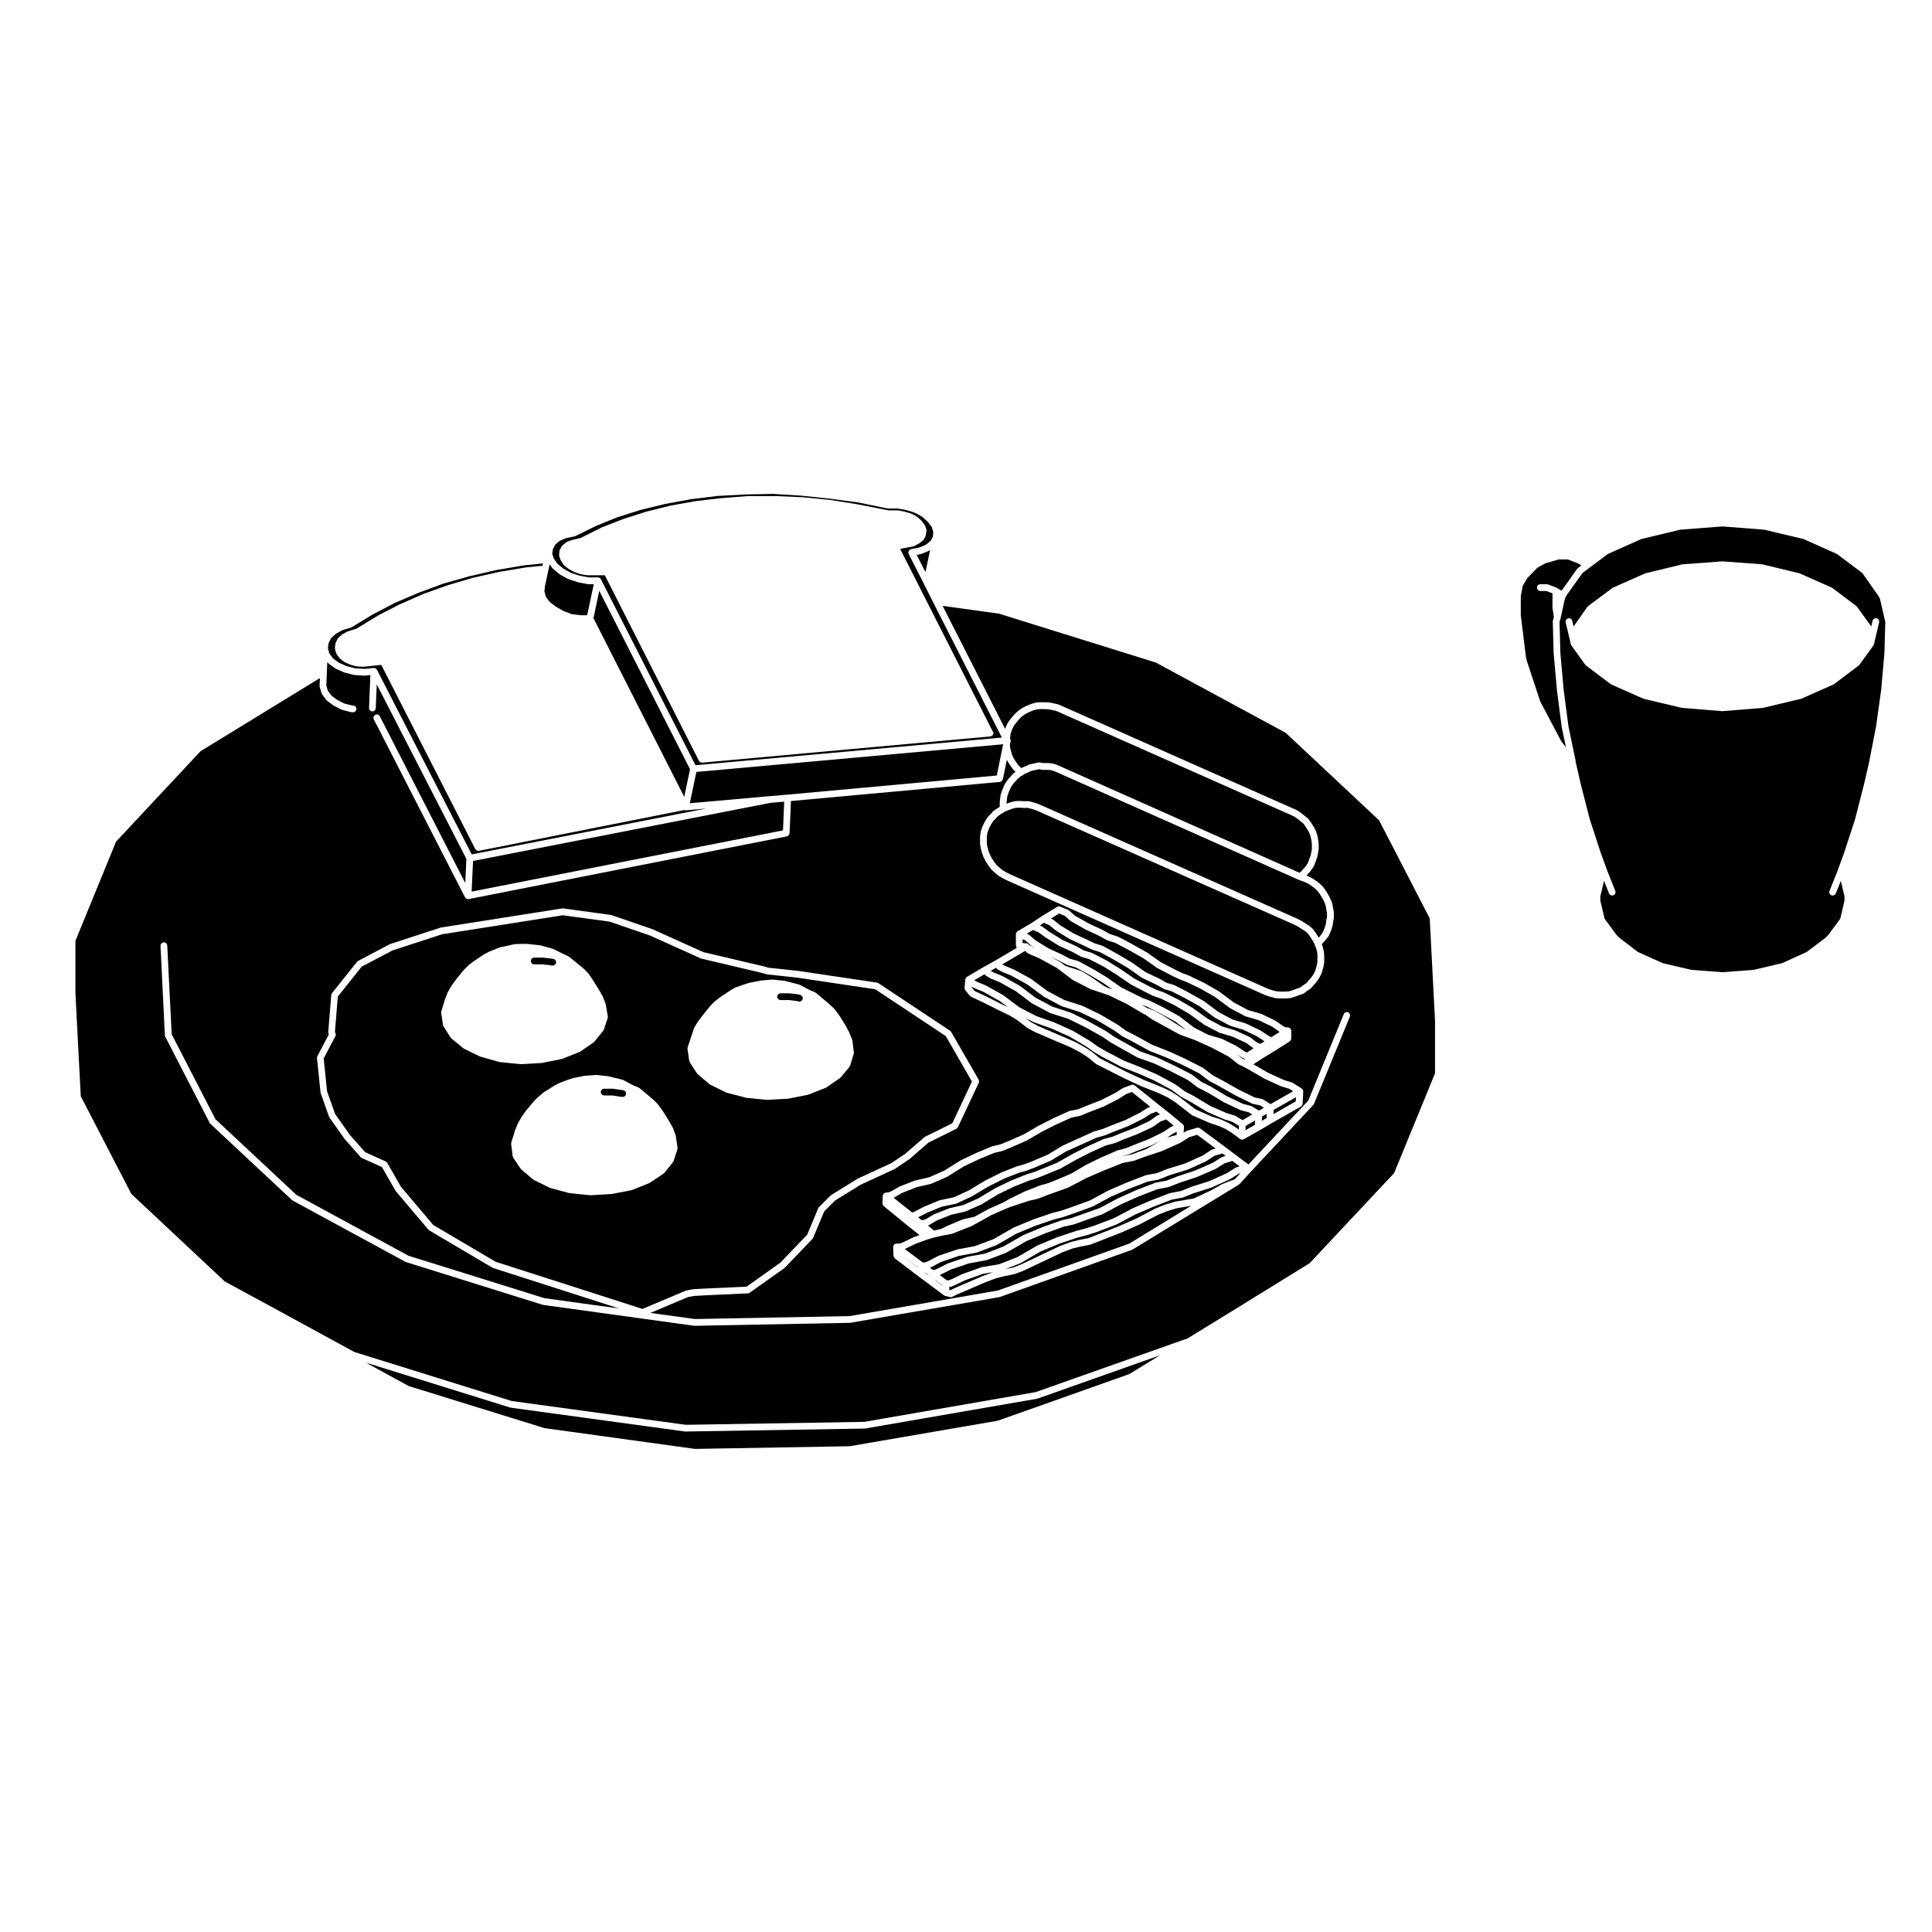 <?xml version="1.0" encoding="UTF-8"?>
<!-- The Best Svg Icon site in the world: iconSvg.co, Visit us! https://iconsvg.co -->
<svg fill="#000000" width="800px" height="800px" version="1.1" viewBox="144 144 512 512" xmlns="http://www.w3.org/2000/svg">
 <g>
  <path d="m388.62 467.34 0.715-0.246 2.055-1.211c0.02-0.012 0.047-0.012 0.066-0.02 0.02-0.02 0.035-0.039 0.059-0.051l3.949-1.57c0.023-0.012 0.047-0.012 0.07-0.012 0.023-0.012 0.039-0.031 0.055-0.031l3.703-0.855 3.984-1.762 4.375-2.644c0.012 0 0.023 0 0.039-0.012 0.016-0.012 0.023-0.02 0.035-0.031l4.262-2.055h0.031c0.012-0.012 0.02-0.02 0.031-0.02l3.945-1.582c0.016 0 0.031 0 0.039-0.012 0.012 0 0.02-0.012 0.031-0.012l2.016-0.621 1.945-0.777 4.203-1.715 3.984-2.262c0.004-0.012 0.016 0 0.02-0.012 0.004 0 0.012-0.012 0.016-0.012l3.863-1.961c0.004 0 0.012 0 0.016-0.012 0.012 0 0.012-0.012 0.02-0.012l4.18-1.91c0.031-0.012 0.055-0.012 0.082-0.02 0.02-0.012 0.039-0.031 0.07-0.039l2.309-0.609 2.238-0.926h0.012c0.004 0 0.012-0.012 0.012-0.012l3.84-1.484 3.769-1.773 1.91-1.359c0.031-0.031 0.07-0.039 0.105-0.059 0.035-0.02 0.066-0.039 0.102-0.059l0.641-0.238-0.953-0.754-1.496 0.578-1.898 1.211c-0.012 0.012-0.023 0.012-0.035 0.012-0.016 0.012-0.023 0.031-0.047 0.039l-3.945 1.969c-0.02 0.012-0.031 0.012-0.039 0.02-0.02 0-0.031 0.02-0.039 0.02l-3.848 1.496h-0.012l-2.281 0.945c-0.02 0-0.047 0-0.059 0.012-0.02 0-0.031 0.02-0.051 0.02l-2.211 0.629-4.133 1.859-3.894 1.773-3.906 2.363c-0.012 0-0.031 0-0.047 0.012-0.023 0.012-0.035 0.039-0.066 0.051l-4.262 1.82h-0.02c0 0.012-0.012 0.012-0.012 0.012l-2.055 0.785c-0.012 0-0.031 0-0.039 0.012-0.02 0-0.02 0.012-0.039 0.02l-1.949 0.539-3.914 1.527-4.211 2.117-4.309 2.578c-0.012 0.012-0.023 0-0.035 0.012-0.016 0.012-0.031 0.031-0.047 0.039l-4.102 1.898c-0.031 0.012-0.059 0.012-0.09 0.02-0.035 0.012-0.066 0.031-0.105 0.039l-3.715 0.777-3.91 1.613-2.102 1.082h-0.004l-0.035 0.004-0.203 0.105 0.918 0.734h0.402z"/>
  <path d="m395.23 478.81c0.016-0.012 0.039-0.012 0.066-0.012 0.016-0.012 0.031-0.031 0.051-0.039l4.891-1.652c0.02-0.012 0.047 0 0.07-0.012 0.02-0.012 0.035-0.02 0.059-0.031l4.656-0.848 4.832-1.848 5.316-3.047c0.012-0.012 0.035-0.012 0.051-0.02 0.02-0.012 0.031-0.02 0.051-0.031l5.141-2.125h0.02l0.02-0.02 4.891-1.734c0.02-0.012 0.039 0 0.059-0.012 0.02 0 0.031-0.012 0.051-0.012l2.469-0.559 2.402-0.848 5.223-1.867 4.68-2.5c0.012-0.012 0.023-0.012 0.023-0.012 0.012-0.012 0.02-0.012 0.031-0.02l4.734-2.125c0.004 0 0.016 0 0.023-0.012 0.012 0 0.012-0.012 0.02-0.012l5.141-1.98c0.023-0.02 0.059-0.012 0.09-0.02 0.02 0 0.039-0.02 0.07-0.02l2.832-0.527 2.769-1.082c0.004-0.012 0.016 0 0.023-0.012 0.004 0 0.012-0.012 0.02-0.012l4.695-1.559 4.644-2.016 2.309-1.457c0.016-0.012 0.035 0 0.055-0.012 0.051-0.031 0.105-0.07 0.168-0.082l0.926-0.309-0.848-0.641-2.133 0.629-2.18 1.426c-0.02 0.012-0.039 0.012-0.051 0.02-0.031 0.012-0.051 0.039-0.082 0.051l-4.731 2.137c-0.02 0.012-0.039 0-0.051 0.012-0.02 0.012-0.035 0.02-0.055 0.02l-4.781 1.484-2.731 1.102c-0.031 0.012-0.07 0.012-0.09 0.02-0.031 0-0.051 0.02-0.082 0.031l-2.836 0.527-5.043 1.941-4.676 2.035-4.793 2.59c-0.016 0-0.035 0-0.055 0.012-0.023 0.012-0.035 0.031-0.066 0.039l-5.215 1.898h-0.012-0.004l-2.523 0.867c-0.012 0.012-0.02 0-0.039 0.012-0.012 0-0.016 0.012-0.031 0.012l-2.41 0.621-4.856 1.652-5.031 2.086-5.32 3.059c-0.02 0-0.047 0-0.059 0.012-0.031 0.02-0.051 0.039-0.082 0.051l-5.043 1.898c-0.031 0.02-0.059 0.012-0.086 0.02-0.023 0-0.039 0.02-0.07 0.02l-4.602 0.855-4.762 1.613-2.465 1.301c-0.016 0.012-0.031 0.012-0.047 0.02-0.02 0.012-0.023 0.02-0.047 0.031l-0.395 0.18 0.766 0.559h0.535l0.992-0.465z"/>
  <path d="m399.77 483.27-2.559 1.23c-0.012 0.012-0.02 0.012-0.023 0.012-0.012 0.012-0.02 0.02-0.031 0.02l-1.164 0.484h-0.004l-0.016-0.004c-0.109 0.039-0.223 0.059-0.332 0.059h-0.102l0.031 0.766 0.281 0.082 0.812-0.402c0.012 0 0.016 0 0.023-0.012 0.012 0 0.016-0.012 0.02-0.012l2.363-1.031h0.004l5.141-2.207h0.02c0.004 0 0.012-0.012 0.012-0.012l2.902-1.113-2.594 0.434z"/>
  <path d="m382.54 476.3 4.789 3.664v-0.07z"/>
  <path d="m495.29 383.91-0.344-0.906-0.449-0.875-0.676-1.133-0.57-0.777-0.766-0.766-0.875-0.648-1.023-0.68-0.941-0.422-1.461-0.527c-0.012-0.012-0.02-0.012-0.031-0.02-0.012-0.012-0.02 0-0.031-0.012l-0.008-0.004h-0.012l-64.383-28.648-0.984-0.352-0.945-0.125h-1.359-0.004c-0.039 0-0.086-0.012-0.125-0.012l-0.945-0.145-0.945 0.207-1.027 0.215-1.16 0.516c-0.004 0-0.004 0.012-0.004 0.012l-0.77 0.344-0.312 0.246c-0.016 0.02-0.039 0.012-0.055 0.02-0.012 0.012-0.023 0.02-0.039 0.031-0.047 0.02-0.074 0.051-0.109 0.07-0.012 0-0.012 0.012-0.016 0.012l-0.281 0.105-0.855 0.66-0.504 0.57v0.012l-0.746 0.828-0.629 0.906-0.516 1.16-0.43 1.152-0.141 1.062-0.074 0.66v0.352l0.766-0.297h0.035c0.012 0 0.02-0.012 0.031-0.02l1.102-0.312c0.039-0.012 0.07 0 0.105-0.012 0.031-0.012 0.055-0.031 0.09-0.031l1.102-0.07c0.02 0 0.039 0.012 0.059 0.012s0.031-0.012 0.051-0.012l1.32 0.07h1.16c0.039 0 0.074 0.02 0.109 0.031 0.039 0 0.074-0.012 0.109 0l1.188 0.324c0.004 0 0.012 0.012 0.02 0.012h0.023l1.188 0.395c0.016 0.012 0.023 0.02 0.035 0.031h0.051l68.293 30.258h0.016 0.023l1.102 0.551c0.023 0.02 0.039 0.031 0.059 0.039 0.012 0.012 0.02 0 0.031 0.012l1.098 0.711 1.02 0.629c0.039 0.031 0.059 0.07 0.09 0.09 0.016 0.012 0.035 0.012 0.051 0.02l0.867 0.777c0.031 0.031 0.02 0.082 0.039 0.102 0.031 0.031 0.07 0.031 0.09 0.059l0.719 1.023v0.02c0.004 0 0.012 0 0.02 0.012l0.672 1.055 0.324-0.344 0.711-0.984 0.492-1.145 0.352-1.133 0.145-1.125c0.004-0.012 0.016-0.02 0.02-0.039 0-0.012-0.004-0.02 0-0.031l0.137-0.609v-1.094l-0.145-0.785v-0.012z"/>
  <path d="m392.68 476.82c0.02-0.012 0.039-0.031 0.059-0.039l4.902-1.652c0.02-0.012 0.039 0 0.059-0.012 0.02 0 0.035-0.02 0.059-0.02l4.59-0.867 4.906-1.828 5.309-3.047c0.016-0.012 0.035-0.012 0.051-0.02 0.02-0.012 0.031-0.031 0.051-0.039l5.129-2.117c0.012 0 0.02 0 0.031-0.012 0.012 0 0.02-0.012 0.031-0.012l4.891-1.672c0.02 0 0.031 0 0.039-0.012 0.012 0 0.02-0.012 0.031-0.012l2.414-0.609 2.481-0.855 5.152-1.867 4.75-2.578c0.016 0 0.031 0 0.039-0.012 0.016 0 0.02-0.02 0.035-0.02l4.731-2.066h0.016c0.012 0 0.012-0.012 0.02-0.012l5.141-1.98c0.02-0.012 0.055-0.012 0.086-0.02 0.023 0 0.047-0.02 0.074-0.02l2.828-0.539 2.695-1.062c0.012-0.012 0.02 0 0.031-0.012 0.012 0 0.02-0.012 0.035-0.02l4.766-1.477 4.621-2.086 2.231-1.457c0.035-0.02 0.086-0.031 0.117-0.051 0.047-0.02 0.07-0.051 0.109-0.059l0.973-0.289-4.918-3.641-2.062 0.621-2.266 1.438c-0.016 0.012-0.031 0.012-0.047 0.02-0.031 0.012-0.039 0.039-0.07 0.051l-4.734 2.125c-0.016 0.012-0.031 0-0.047 0.012-0.012 0.012-0.02 0.02-0.039 0.031l-3.789 1.258h-0.004l-0.922 0.309-2.754 1.023c-0.031 0.012-0.059 0.012-0.09 0.02-0.02 0.012-0.031 0.012-0.059 0.02l-2.832 0.539-5.019 2.004h-0.004l-4.719 2.047-4.781 2.508c-0.02 0.012-0.035 0-0.055 0.012-0.023 0.012-0.035 0.031-0.066 0.039l-5.266 1.879-2.449 0.953c-0.02 0.012-0.039 0-0.059 0.012-0.02 0.012-0.039 0.031-0.059 0.031l-2.414 0.551-4.902 1.621-1.148 0.453-3.898 1.723-3.668 2.047h-0.004l-1.578 0.867c-0.016 0.012-0.031 0-0.047 0.012-0.02 0.012-0.035 0.031-0.055 0.031l-5.055 1.98c-0.035 0.02-0.066 0.012-0.102 0.02-0.023 0.012-0.047 0.02-0.074 0.02l-2.176 0.402-2.418 0.539-1.762 0.527-2.996 1.082-2.57 1.25c-0.012 0-0.02 0-0.031 0.012-0.012 0-0.02 0.012-0.031 0.02l-0.371 0.145 4.766 3.57h0.637l0.969-0.383 2.488-1.328c0.023-0.012 0.047-0.012 0.07-0.02z"/>
  <path d="m389.17 481.25 0.004 0.098 0.852 0.629-0.004-0.094z"/>
  <path d="m391.85 483.24 0.004 0.082 1.875 1.406v-0.086z"/>
  <path d="m509.48 361.4-24.758-23.195-34.398-18.617-41.613-12.969-14.902-2.055 16.566 32.621 0.125-0.383c0.012-0.02 0.02-0.031 0.023-0.051 0.004-0.012 0.004-0.031 0.016-0.039l0.551-1.188c0.02-0.051 0.059-0.082 0.086-0.105 0.016-0.02 0.004-0.031 0.016-0.051l0.711-0.953s0.016 0 0.02-0.012c0.004 0 0-0.012 0.012-0.012l0.785-0.953c0.012-0.02 0.031-0.012 0.039-0.02 0.012-0.02 0-0.031 0.012-0.039l0.48-0.473c0.016-0.012 0.035 0 0.047-0.012 0.012-0.02 0.012-0.039 0.02-0.051l0.953-0.785c0.012-0.012 0.023 0 0.039-0.012 0.02-0.02 0.039-0.051 0.07-0.07l0.785-0.473c0.012-0.012 0.02-0.012 0.031-0.012 0.016-0.012 0.02-0.02 0.035-0.031l0.789-0.395h0.035c0.016-0.012 0.02-0.02 0.035-0.031l1.176-0.473h0.047c0.016-0.012 0.031-0.02 0.039-0.031l1.102-0.324c0.035-0.012 0.066 0 0.102 0 0.031-0.012 0.059-0.031 0.09-0.031l1.023-0.07c0.012 0 0.02 0.012 0.031 0.012 0.016 0 0.023-0.012 0.039-0.012h1.258c0.012 0 0.023 0.012 0.035 0.012 0.016 0 0.023-0.012 0.035-0.012l1.098 0.07c0.023 0 0.047 0.012 0.066 0.02 0.02 0 0.047-0.012 0.07 0l1.102 0.238v0.012h0.012l1.023 0.227c0.035 0.012 0.055 0.031 0.086 0.039 0.031 0.012 0.055 0.012 0.086 0.02l62.141 27.562h0.012l1.023 0.473c0.039 0.02 0.07 0.051 0.102 0.07 0.016 0.012 0.031 0 0.039 0.012l1.031 0.719c0.012 0.012 0.012 0.02 0.016 0.02 0.016 0.012 0.031 0.012 0.039 0.02l0.871 0.711 0.777 0.629c0.039 0.039 0.035 0.082 0.07 0.105 0.031 0.039 0.086 0.039 0.105 0.082l0.711 1.023c0.012 0.012 0 0.02 0.012 0.031 0 0 0.012 0 0.016 0.012l0.641 1.023c0.004 0.02 0.004 0.031 0.016 0.039 0.012 0.02 0.02 0.031 0.023 0.031l0.469 0.953c0.012 0.012 0.012 0.031 0.02 0.051 0.012 0.02 0.02 0.039 0.031 0.059l0.324 0.953v0.07c0.012 0.02 0.02 0.031 0.023 0.059l0.238 1.258c0.004 0.012-0.004 0.02 0 0.039 0.004 0.012 0.016 0.031 0.016 0.039l0.082 0.875c0 0.012-0.012 0.031-0.012 0.039 0 0.02 0.012 0.031 0.012 0.039v1.258c0 0.031-0.012 0.039-0.012 0.059 0 0.031 0.012 0.039 0 0.059l-0.082 0.559c0 0.012-0.004 0.012-0.004 0.02 0 0 0.004 0.012 0 0.02l-0.238 1.258c-0.004 0.02-0.016 0.02-0.023 0.039 0 0.039 0 0.07-0.012 0.102l-0.395 1.102-0.004 0.012v0.012l-0.48 1.258c-0.02 0.051-0.066 0.07-0.09 0.102-0.012 0.039 0 0.07-0.02 0.102l-0.711 1.031c-0.012 0-0.02 0.012-0.031 0.02-0.012 0.012 0 0.031-0.012 0.039l-0.312 0.371c-0.012 0.012-0.02 0.02-0.031 0.031-0.004 0 0 0.012-0.012 0.012l-0.746 0.828 0.086 0.031c0.016 0 0.02 0.02 0.031 0.02 0.016 0 0.023 0 0.039 0.012l1.023 0.473c0.023 0.012 0.035 0.031 0.055 0.039 0.02 0.012 0.039 0.012 0.066 0.02l1.098 0.719c0.012 0.012 0.012 0.02 0.02 0.031h0.031l0.953 0.699c0.02 0.012 0.02 0.051 0.031 0.059 0.02 0.02 0.051 0.012 0.066 0.031l0.871 0.875c0.016 0.02 0.012 0.051 0.023 0.07 0.02 0.012 0.051 0.012 0.066 0.031l0.629 0.867c0.012 0.02 0.004 0.031 0.012 0.051 0.012 0.012 0.031 0.012 0.039 0.031l0.711 1.18c0.004 0.012 0.004 0.02 0.012 0.031 0.004 0.012 0.016 0.02 0.02 0.031l0.48 0.945c0.004 0.012 0.004 0.031 0.016 0.039 0.004 0.02 0.02 0.031 0.023 0.051l0.387 1.023c0.016 0.031 0.012 0.051 0.02 0.082 0.004 0.031 0.031 0.051 0.031 0.09l0.238 1.34 0.156 0.867c0 0.031-0.012 0.051 0 0.082 0 0.031 0.012 0.051 0.012 0.082v1.27c0 0.039-0.012 0.059-0.02 0.102 0 0.039 0.012 0.07 0 0.102l-0.145 0.672-0.156 1.145c0 0.02-0.02 0.031-0.02 0.039-0.012 0.039 0 0.07-0.012 0.105l-0.395 1.27c-0.004 0.012-0.02 0.02-0.02 0.031-0.012 0.02-0.012 0.039-0.02 0.059l-0.551 1.258c-0.016 0.039-0.055 0.059-0.07 0.09-0.02 0.02-0.004 0.051-0.02 0.07l-0.84 1.059c-0.02 0.02-0.047 0.02-0.059 0.051-0.012 0.012-0.012 0.031-0.02 0.039l-0.867 0.926 0.172 0.414c0.012 0.02 0.004 0.039 0.016 0.059 0.004 0.031 0.02 0.051 0.031 0.07l0.312 1.27c0.004 0.02 0 0.051 0.004 0.07 0 0.02 0.02 0.039 0.02 0.07l0.082 0.848c0 0.02-0.004 0.031-0.004 0.051 0.004 0.012 0.012 0.031 0.012 0.039v1.969c0 0.039-0.016 0.07-0.02 0.102 0 0.031 0.004 0.051 0 0.082l-0.23 1.188c0 0.012-0.012 0.02-0.016 0.031-0.004 0.012 0 0.031-0.004 0.039l-0.395 1.352c-0.004 0.02-0.023 0.031-0.031 0.051-0.012 0.031-0.012 0.07-0.031 0.105l-0.559 1.102c-0.012 0.031-0.035 0.039-0.051 0.059-0.012 0.02 0 0.039-0.012 0.059l-0.719 1.023c-0.012 0.012-0.039 0.02-0.055 0.039-0.012 0.02-0.004 0.031-0.016 0.051l-0.77 0.848-0.555 0.641c-0.039 0.051-0.102 0.082-0.145 0.117-0.016 0.012-0.012 0.039-0.031 0.051l-0.91 0.598-0.766 0.609c-0.016 0.012-0.031 0-0.047 0.012-0.07 0.051-0.137 0.102-0.227 0.125l-0.938 0.324-1.25 0.465h-0.023c-0.004 0-0.016 0.012-0.023 0.012l-1.023 0.312c-0.051 0.012-0.102 0.012-0.145 0.02-0.023 0-0.039 0.02-0.059 0.02l-1.18 0.09h-0.059-1.258-0.059l-1.266-0.09c-0.016 0-0.023-0.012-0.039-0.012-0.047-0.012-0.098-0.012-0.141-0.02l-1.18-0.312c-0.012 0-0.012-0.012-0.02-0.012h-0.031l-1.18-0.395c-0.02 0-0.031-0.012-0.047-0.02h-0.047l-68.297-30.344h-0.016-0.02l-1.102-0.551c-0.012-0.012-0.02-0.02-0.02-0.02-0.012-0.012-0.02-0.012-0.031-0.012l-1.113-0.641c-0.031-0.012-0.051-0.051-0.082-0.07-0.016-0.012-0.031-0.012-0.051-0.02l-0.945-0.785c-0.004 0 0-0.012-0.012-0.012-0.004-0.012-0.012-0.012-0.02-0.012l-0.859-0.805c-0.016-0.012-0.012-0.039-0.02-0.051-0.035-0.031-0.07-0.039-0.102-0.07l-0.711-0.945c-0.012-0.012 0-0.02-0.012-0.02-0.012-0.02-0.02-0.02-0.031-0.039l-0.711-1.102c-0.004-0.02 0-0.031-0.004-0.039-0.016-0.031-0.035-0.031-0.039-0.051l-0.473-0.945c-0.012-0.02-0.012-0.039-0.016-0.059-0.004-0.012-0.016-0.012-0.02-0.031l-0.395-1.012c-0.004-0.02 0-0.039-0.012-0.07-0.004-0.012-0.016-0.02-0.02-0.031l-0.312-1.188v-0.039c0-0.012-0.012-0.012-0.012-0.02l-0.16-0.867c-0.004-0.02 0.004-0.039 0-0.07s-0.016-0.059-0.016-0.09v-1.965c0-0.031 0.012-0.039 0.012-0.07 0-0.012-0.004-0.039 0-0.059l0.156-1.18c0.004-0.031 0.02-0.059 0.031-0.09 0.004-0.031 0-0.059 0.012-0.102l0.469-1.34c0.004-0.012 0.02-0.02 0.031-0.039s0.004-0.051 0.016-0.059l0.559-1.113c0.012-0.02 0.031-0.039 0.039-0.059 0.004-0.012 0-0.02 0.004-0.031l0.715-1.102c0.031-0.039 0.07-0.059 0.102-0.102 0.016-0.012 0.012-0.039 0.02-0.051l0.766-0.766 0.523-0.598c0.031-0.039 0.086-0.031 0.117-0.059 0.031-0.031 0.031-0.09 0.07-0.105l0.945-0.629h0.012l0.012-0.012 0.609-0.383v-1.23c0-0.02 0.012-0.039 0.012-0.059 0-0.012-0.012-0.02-0.012-0.039l0.086-0.699 0.004-0.012v-0.012l0.156-1.199c0.004-0.031 0.023-0.051 0.035-0.09 0.004-0.031 0.004-0.07 0.016-0.102l0.473-1.27c0.012-0.012 0.012-0.012 0.016-0.02 0.004-0.012 0-0.02 0.004-0.031l0.551-1.258c0.02-0.031 0.051-0.059 0.074-0.09 0.012-0.02 0-0.039 0.012-0.051l0.711-1.031c0.016-0.02 0.039-0.02 0.055-0.039 0.012-0.012 0.004-0.039 0.02-0.051l0.777-0.867 0.555-0.629c0.02-0.031 0.055-0.02 0.086-0.039 0.02-0.02 0.016-0.051 0.039-0.07l0.492-0.395-0.574-0.559c-0.012-0.02-0.004-0.039-0.016-0.051-0.031-0.02-0.059-0.039-0.082-0.07l-0.629-0.867v-0.012c-0.012-0.012-0.02-0.02-0.023-0.031l-0.715-1.102c-0.012-0.02 0-0.039-0.012-0.059-0.02-0.02-0.039-0.031-0.051-0.051l-0.176-0.395-1.055 5.164c-0.004 0.02-0.016 0.02-0.02 0.031-0.039 0.188-0.137 0.324-0.273 0.441-0.023 0.031-0.047 0.039-0.074 0.059-0.121 0.102-0.266 0.176-0.434 0.195l-55.363 5.059-0.363 8.52c0 0.012-0.012 0.02-0.012 0.039-0.02 0.207-0.105 0.383-0.242 0.523-0.02 0.02-0.035 0.051-0.055 0.07-0.117 0.102-0.246 0.176-0.414 0.215l-84.324 16.617c-0.059 0.012-0.117 0.012-0.172 0.012h-0.039c-0.141-0.012-0.273-0.051-0.383-0.117-0.031-0.012-0.055-0.031-0.086-0.051 0-0.012-0.004-0.012-0.004-0.012-0.023-0.02-0.047-0.039-0.07-0.059-0.066-0.059-0.117-0.125-0.16-0.195-0.016-0.02-0.035-0.031-0.051-0.051l-24.164-47.141c-0.223-0.434-0.051-0.973 0.395-1.211 0.441-0.227 0.973-0.051 1.199 0.395l22.633 44.164 0.301-6.379-23.758-46.27-0.258 6.316c-0.016 0.484-0.414 0.867-0.891 0.867-0.012 0-0.02 0-0.035-0.012-0.492-0.02-0.875-0.434-0.855-0.926l0.352-8.699-1.512 0.156h-0.082-0.055l-2.609-0.168c-0.012 0-0.02-0.012-0.031-0.012-0.051-0.012-0.098-0.012-0.137-0.02l-2.453-0.629c-0.023-0.012-0.047-0.031-0.066-0.039-0.02-0.012-0.051 0-0.074-0.012l-2.125-0.945c-0.047-0.02-0.07-0.059-0.105-0.082-0.016-0.012-0.035 0-0.055-0.02l-1.742-1.234c-0.023-0.02-0.02-0.051-0.039-0.07-0.051-0.039-0.105-0.07-0.152-0.125l-0.188-0.258-0.105 2.754-0.152 3.481 0.398 1.375 1.008 1.328 1.562 1.145 1.906 0.953 2.004 0.492h0.211c0.492 0 0.898 0.414 0.898 0.906s-0.402 0.887-0.898 0.887h-0.316c-0.07 0-0.141-0.012-0.215-0.031l-2.207-0.551c-0.039-0.012-0.066-0.031-0.102-0.039-0.023-0.012-0.051-0.012-0.082-0.02l-2.055-1.031c-0.035-0.012-0.051-0.039-0.082-0.059-0.016-0.012-0.035 0-0.051-0.02l-1.727-1.258c-0.016-0.012-0.016-0.039-0.035-0.059-0.055-0.039-0.109-0.07-0.152-0.117l-1.188-1.582c-0.031-0.039-0.012-0.09-0.035-0.137-0.031-0.051-0.09-0.09-0.105-0.156l-0.48-1.652c-0.016-0.059-0.012-0.102-0.016-0.145-0.004-0.047-0.023-0.09-0.02-0.137l0.09-2.066-31.629 19.375-22.391 23.961-10.77 26.293v13.934l1.414 27.258 13.406 25.891 24.758 23.195 15.766 8.551v0.012l18.566 10.125 41.691 12.988 46.125 6.309 47.324-0.785 45.41-7.879 40.273-14.238 12.781-7.844 19.566-12.09 22.379-23.871 10.848-26.449v-13.863l-1.41-27.188zm-109.68 42.184c0-0.031 0.016-0.051 0.02-0.082 0.004-0.059 0.023-0.105 0.051-0.168 0.02-0.059 0.039-0.105 0.074-0.156 0.023-0.039 0.059-0.09 0.098-0.125h0.004c0.012-0.012 0.004-0.031 0.016-0.039h0.02c0.023-0.039 0.066-0.059 0.102-0.09 0.02-0.012 0.035-0.031 0.059-0.039l4.266-2.527h0.016s0.004-0.012 0.012-0.012l3.129-1.734h0.004l5.809-3.438c-0.02-0.02-0.031-0.059-0.059-0.082-0.031-0.051-0.066-0.09-0.09-0.137-0.023-0.047-0.039-0.102-0.055-0.156s-0.031-0.117-0.035-0.176c0-0.02-0.016-0.039-0.016-0.059v-3.004c0-0.039 0.016-0.082 0.023-0.117 0.012-0.059 0.012-0.105 0.031-0.168 0.02-0.059 0.051-0.117 0.082-0.145 0.023-0.059 0.055-0.105 0.098-0.145 0.016-0.02 0.023-0.051 0.047-0.07 0.031-0.02 0.059-0.031 0.09-0.051s0.051-0.059 0.086-0.082l3.602-2.117 2.832-1.879c0-0.012 0.012-0.012 0.02-0.012 0 0 0.004-0.012 0.012-0.012l4.027-2.438c0.02-0.02 0.051-0.02 0.07-0.031 0.055-0.031 0.105-0.039 0.168-0.059 0.055-0.02 0.105-0.031 0.168-0.039 0.051 0 0.105 0 0.156 0.012 0.066 0.012 0.125 0.02 0.188 0.039 0.02 0.012 0.039 0.012 0.066 0.02l2.055 0.855c0.082 0.031 0.141 0.09 0.203 0.137 0.012 0.02 0.031 0.012 0.039 0.02l1.664 1.445 3.523 1.98 3.523 1.641c0.012 0.012 0.02 0.02 0.031 0.031h0.031l2.047 1.145 2.141 0.691c0.023 0.012 0.047 0.031 0.066 0.039 0.023 0.012 0.051 0.012 0.082 0.02l3.863 2.047c0.004 0.012 0.004 0.012 0.016 0.012 0 0.012 0.004 0.012 0.012 0.012l3.633 2.055c0.02 0.012 0.031 0.031 0.051 0.031 0.004 0.012 0.02 0 0.023 0.012l3.664 2.57 3.883 2.023 1.777 0.848 1.848 0.691 0.031 0.031c0.012 0 0.031 0 0.039 0.012l3.797 1.82c0.012 0.012 0.012 0.012 0.023 0.012 0.004 0.012 0.016 0.012 0.023 0.012l3.871 2.211c0.02 0.012 0.039 0.031 0.059 0.051h0.031l3.981 2.973 3.715 1.98 3.473 1.004c0.023 0 0.039 0.02 0.07 0.031 0.02 0.012 0.051 0.012 0.07 0.02l3.719 1.809c0.031 0.02 0.055 0.051 0.086 0.07 0.016 0.012 0.023 0 0.035 0.012l1.848 1.301 0.691 0.344h0.578c0.031 0 0.059 0.02 0.09 0.02 0.059 0.012 0.117 0.02 0.176 0.039 0.059 0.012 0.105 0.039 0.156 0.07 0.051 0.031 0.098 0.059 0.137 0.102 0.039 0.039 0.09 0.082 0.121 0.125 0.023 0.02 0.055 0.039 0.066 0.07 0.012 0.012 0 0.031 0.012 0.031 0.074 0.137 0.137 0.289 0.137 0.441v2.055c0 0.059-0.031 0.102-0.039 0.145 0 0.031-0.004 0.051-0.012 0.082-0.059 0.207-0.176 0.383-0.344 0.492-0.016 0.012-0.012 0.031-0.023 0.039l-4.098 2.621h-0.012-0.012l-2.832 1.723-2.664 1.723 3.871 2.242 4.254 1.949 2.066 0.621c0.07 0.02 0.117 0.051 0.176 0.09 0.02 0.012 0.031 0 0.047 0.012l2.367 1.496c0.02 0.012 0.02 0.02 0.031 0.031 0.035 0.02 0.066 0.051 0.098 0.082 0.035 0.031 0.066 0.051 0.098 0.09 0.02 0.031 0.039 0.059 0.059 0.09 0.012 0.012 0.02 0.02 0.031 0.031 0.012 0.02 0.012 0.039 0.02 0.059 0.02 0.039 0.039 0.09 0.051 0.125 0.012 0.035 0.02 0.07 0.023 0.105 0.004 0.035 0.004 0.07 0.004 0.105 0 0.031 0.016 0.051 0.016 0.082l-0.152 3.238c0 0.02-0.02 0.031-0.02 0.051-0.02 0.188-0.102 0.371-0.242 0.523-0.023 0.031-0.047 0.039-0.066 0.051-0.047 0.039-0.074 0.082-0.125 0.117l-7.738 4.41h-0.004l-3.059 1.809h-0.012s0 0.012-0.004 0.012l-4.344 2.449h-0.031c-0.117 0.07-0.258 0.117-0.395 0.117h-0.02-0.039c-0.137-0.012-0.266-0.051-0.371-0.117-0.031-0.012-0.051-0.02-0.074-0.039-0.016-0.012-0.035-0.012-0.055-0.02l-1.945-1.484-1.797-1.125-1.875-0.852-2.398-0.777c-0.016-0.012-0.023-0.02-0.039-0.031-0.02 0-0.031 0-0.047-0.012l-4.504-1.969c-0.051-0.02-0.086-0.059-0.133-0.09-0.016-0.012-0.039-0.012-0.055-0.02l-4.469-3.465-2.035-1.281-2.312-1.074-4.543-1.809c-0.012 0-0.012-0.012-0.02-0.012h-0.023l-4.43-2.055c-0.004 0-0.004-0.012-0.016-0.012h-0.012l-7.34-3.719c-0.051-0.02-0.074-0.059-0.117-0.082-0.012-0.012-0.031-0.012-0.051-0.02l-2.09-1.703-1.984-1.301-2.465-1.309-9.512-4.09c-0.012-0.012-0.02-0.02-0.039-0.02h-0.023l-2.062-1.113c-0.031-0.02-0.051-0.051-0.082-0.07-0.016-0.012-0.035-0.012-0.051-0.02l-2.402-1.867-2.055-1.289-2.562-1.238h-0.004-0.012l-4.731-2.371-2.188-1.023c-0.004 0-0.004 0-0.012-0.012h-0.012l-0.938-0.473-0.016-0.012c-0.121-0.059-0.211-0.137-0.293-0.238-0.004 0-0.012 0-0.012-0.012l-1.109-1.406c-0.004-0.012 0-0.031-0.012-0.039-0.117-0.168-0.191-0.363-0.176-0.578zm101.91 9.879-9.473 23.055c-0.023 0.059-0.09 0.102-0.125 0.156-0.023 0.039-0.012 0.082-0.047 0.117l-16.977 18.148-2.519 2.766c-0.035 0.039-0.09 0.07-0.125 0.102-0.02 0.012-0.02 0.039-0.035 0.051l-0.48 0.312h-0.012c-0.012 0.012-0.016 0.012-0.02 0.02l-27.797 16.973c-0.02 0.012-0.047 0-0.066 0.02-0.039 0.012-0.059 0.039-0.102 0.051l-34.98 12.488c-0.031 0.012-0.059 0.012-0.098 0.02-0.02 0.012-0.035 0.02-0.059 0.02l-39.395 6.781c-0.039 0.012-0.082 0.012-0.121 0.02h-0.016l-41.137 0.785h-0.02-0.121l-40.027-5.531c-0.02 0-0.035-0.012-0.055-0.02-0.031 0-0.059 0-0.09-0.012l-36.168-11.305c-0.035 0-0.059-0.031-0.098-0.039-0.02-0.012-0.047 0-0.066-0.02l-29.922-16.258c-0.055-0.031-0.09-0.082-0.137-0.117-0.016-0.012-0.035-0.012-0.051-0.02l-21.633-20.211c-0.02-0.031-0.016-0.07-0.039-0.102-0.047-0.059-0.109-0.09-0.141-0.156l-11.766-22.809c-0.059-0.117-0.09-0.238-0.102-0.363v-0.012l-1.156-23.688c-0.023-0.492 0.359-0.918 0.848-0.938 0.484-0.051 0.91 0.352 0.938 0.855l1.176 23.488 11.602 22.516 21.438 20.035 29.746 16.156 36.012 11.234 19.824 2.746-33.406-10.734c-0.039-0.012-0.074-0.031-0.109-0.051-0.023-0.012-0.051-0.012-0.07-0.02l-16.742-9.879c-0.055-0.031-0.09-0.082-0.137-0.105-0.023-0.031-0.066-0.039-0.098-0.082l-8.688-10.254c-0.012-0.02-0.004-0.051-0.016-0.059-0.02-0.039-0.055-0.051-0.07-0.082l-3.566-6.219-5.328-2.41h-0.004c-0.117-0.051-0.211-0.117-0.293-0.207-0.004 0-0.004 0-0.012-0.012l-4.18-4.742c-0.012-0.012-0.004-0.02-0.012-0.031-0.016-0.02-0.035-0.031-0.051-0.039l-4.027-5.688c-0.023-0.02-0.004-0.059-0.023-0.09-0.023-0.051-0.074-0.07-0.09-0.125l-2.211-6.238c-0.02-0.059-0.016-0.102-0.023-0.145 0-0.031-0.02-0.039-0.02-0.059l-0.941-9.082c0-0.031 0.004-0.051 0.004-0.09 0-0.051 0.004-0.105 0.02-0.168 0.016-0.059 0.023-0.125 0.051-0.168 0.012-0.031 0.012-0.059 0.02-0.082l3.043-5.785-0.102-0.309v-0.012c-0.012-0.031-0.004-0.07-0.016-0.09-0.016-0.09-0.035-0.176-0.031-0.258l0.797-9.789c0.012-0.176 0.086-0.312 0.18-0.453 0.012-0.012 0-0.031 0.016-0.031l6.625-8.293h0.004c0.07-0.102 0.16-0.176 0.277-0.238l8.375-4.418c0.02-0.02 0.047-0.02 0.07-0.031 0.023-0.012 0.047-0.031 0.07-0.031l13.34-4.348h0.07c0.02-0.012 0.047-0.02 0.066-0.031l32.137-5.059c0.039-0.012 0.082 0 0.125 0 0.047 0 0.086-0.012 0.133 0l12.629 1.734c0.031 0 0.055 0.02 0.082 0.031 0.031 0.012 0.059 0 0.09 0.012l10.816 3.719c0.016 0.012 0.02 0.02 0.031 0.02 0.016 0.012 0.023 0.012 0.039 0.012l13.426 6.051 15.629 3.688h0.016 0.012l1.668 0.453 7.992 0.855c0.004 0 0.012 0.012 0.02 0.012h0.016l20.68 3.078c0.125 0.02 0.246 0.07 0.348 0.125 0 0.012 0.004 0 0.012 0.012l19.035 12.645s0 0.012 0.004 0.012c0.105 0.082 0.203 0.168 0.266 0.297l7.269 12.625c0.012 0.02 0.012 0.039 0.02 0.07 0.023 0.059 0.047 0.117 0.055 0.176 0.016 0.051 0.023 0.105 0.031 0.156 0 0.059-0.004 0.117-0.016 0.176-0.004 0.059-0.02 0.117-0.039 0.168-0.012 0.02-0.004 0.051-0.02 0.082l-5.527 11.758c-0.012 0.02-0.035 0.031-0.047 0.051-0.066 0.117-0.141 0.195-0.246 0.289-0.023 0.02-0.047 0.039-0.082 0.051-0.016 0.012-0.02 0.031-0.039 0.039l-7.402 3.664-4.891 4.262c-0.016 0.02-0.039 0.012-0.055 0.02-0.016 0.012-0.016 0.031-0.031 0.051l-3.863 2.609c-0.016 0.012-0.035 0-0.047 0.012-0.031 0.02-0.051 0.051-0.082 0.059l-8.879 4.09-6.891 4.242-2.883 2.891-2.938 7.019c-0.023 0.082-0.09 0.117-0.137 0.168-0.02 0.039-0.016 0.082-0.039 0.105l-7.266 7.578c-0.023 0.02-0.055 0.02-0.082 0.039-0.023 0.02-0.02 0.059-0.047 0.082l-9.23 6.555c-0.016 0-0.035 0-0.047 0.012-0.125 0.09-0.273 0.145-0.43 0.156l-11.598 0.539-2.793 0.156-1.508 0.297-9.941 4.191 11.785 1.621 41.012-0.777 39.246-6.769 34.816-12.418 16.449-10.047-3.918 0.672-2.289 0.699-2.527 0.992-4.934 2.57c-0.012 0.012-0.02 0-0.031 0.012-0.012 0-0.012 0.012-0.02 0.02l-4.793 2.125h-0.02c-0.004 0.012-0.012 0.012-0.02 0.02l-8.051 3.148c-0.031 0.012-0.055 0.012-0.086 0.02-0.023 0.012-0.047 0.031-0.074 0.031l-2.43 0.473-2.211 0.527-2.676 0.992-10.312 4.883c-0.012 0-0.02 0-0.031 0.012-0.016 0-0.02 0.012-0.035 0.02l-2.293 0.867c-0.023 0.012-0.055 0.012-0.074 0.012-0.023 0.012-0.047 0.031-0.07 0.031l-2.727 0.551-2.312 0.598-2.832 1.094-5.133 2.207-2.336 1.012-1.082 0.531c-0.133 0.082-0.273 0.102-0.406 0.102-0.074 0-0.145-0.012-0.215-0.02l-1.258-0.324c-0.109-0.031-0.215-0.09-0.309-0.156h-0.004-0.004l-3.699-2.754-2.684-1.98c-0.004 0-0.004 0-0.004-0.012h-0.012l-6.629-5.047c-0.016-0.02-0.012-0.031-0.023-0.051-0.098-0.082-0.125-0.188-0.18-0.309-0.047-0.102-0.117-0.168-0.125-0.289 0-0.012-0.02-0.02-0.02-0.039l-0.086-2.293v-0.012-0.012c0-0.07 0.02-0.117 0.035-0.176 0.016-0.059 0.016-0.105 0.035-0.168 0.02-0.059 0.066-0.102 0.098-0.145 0 0 0.004 0 0.012-0.012 0.004-0.012 0-0.031 0.004-0.039 0.004-0.012 0.02-0.012 0.023-0.012 0.016-0.031 0.023-0.059 0.051-0.082 0.039-0.039 0.098-0.07 0.145-0.105 0.039-0.02 0.086-0.059 0.133-0.082 0.059-0.031 0.125-0.039 0.188-0.051h0.004c0.023-0.012 0.047-0.02 0.07-0.02 0.023 0 0.039-0.02 0.066-0.02h0.02 0.012 0.855l0.996-0.383 2.578-1.27c0.016-0.012 0.031 0 0.047-0.012 0.016 0 0.023-0.012 0.039-0.02l1.566-0.559-0.324-0.266-2.68-2.125h-0.004l-6.481-5.305c-0.004-0.012-0.004-0.02-0.016-0.031-0.152-0.145-0.246-0.312-0.281-0.527-0.004-0.031-0.012-0.051-0.012-0.082s-0.016-0.051-0.016-0.082l0.074-1.988c0-0.039 0.02-0.07 0.031-0.105 0.012-0.059 0.02-0.125 0.039-0.168 0.02-0.07 0.059-0.117 0.098-0.176 0.012-0.02 0.016-0.039 0.023-0.051 0.004-0.012 0-0.02 0.004-0.02h0.004c0.012-0.012 0.023-0.012 0.039-0.031 0.051-0.059 0.109-0.105 0.176-0.145 0.023-0.02 0.059-0.051 0.09-0.051 0.07-0.039 0.133-0.059 0.211-0.07 0.02-0.012 0.039-0.02 0.066-0.02 0.004 0 0.012 0 0.02-0.012h0.016l0.734-0.07 0.766-0.312 2.012-1.16c0.02-0.012 0.039-0.012 0.059-0.02 0.02-0.012 0.035-0.031 0.055-0.039l4.019-1.582h0.066c0.023-0.012 0.047-0.031 0.066-0.031l3.703-0.855 3.984-1.754 4.367-2.727c0.012-0.012 0.031-0.012 0.047-0.02 0.012-0.012 0.02-0.031 0.039-0.031l4.188-1.98c0.004-0.012 0.012 0 0.02-0.012 0.004 0 0.012-0.012 0.02-0.012l4.019-1.652c0.023-0.012 0.051 0 0.074-0.012 0.023-0.012 0.047-0.031 0.066-0.031l1.988-0.465 1.914-0.754 4.277-1.879 3.898-2.262c0.004-0.012 0.016-0.012 0.023-0.012 0.012 0 0.012-0.012 0.016-0.012l3.871-1.98h0.023c0.004-0.012 0.012-0.012 0.02-0.02l4.18-1.891c0.031-0.012 0.059-0.012 0.098-0.02 0.035-0.012 0.059-0.039 0.098-0.051l2.281-0.453 2.211-0.926h0.016 0.004l3.84-1.484 3.777-1.93 1.934-1.238c0.031-0.02 0.066-0.02 0.098-0.039 0.031-0.012 0.051-0.039 0.082-0.051l2.137-0.785c0.059-0.012 0.117-0.012 0.172-0.02 0.023-0.012 0.051-0.012 0.074-0.012 0.215-0.02 0.414 0.039 0.578 0.168 0.016 0.012 0.031 0 0.047 0.012l6.469 5.203 2.609 2.055v0.012h0.012l3.633 2.992c0.012 0.012 0.012 0.02 0.012 0.031 0.031 0.02 0.059 0.031 0.082 0.059 0.051 0.051 0.09 0.125 0.125 0.207 0.012 0.031 0.039 0.051 0.051 0.09h0.004c0.02 0.059 0.02 0.117 0.031 0.176 0.004 0.031 0.012 0.051 0.012 0.082s0.016 0.051 0.016 0.09v0.012l-0.09 1.535 0.691-0.434c0.039-0.02 0.082-0.031 0.117-0.039 0.035-0.02 0.059-0.051 0.102-0.059l2.609-0.785c0.031-0.012 0.07-0.012 0.102-0.012 0.031-0.012 0.051-0.012 0.082-0.012 0.211-0.031 0.414 0.02 0.578 0.137 0.012 0.012 0.031 0 0.035 0.012l6.715 4.969c0.004 0 0.004 0.012 0.004 0.012h0.004l2.602 1.969 3.543 2.637 15.852-16.941 9.406-22.898c0.188-0.453 0.711-0.672 1.16-0.484 0.406 0.223 0.621 0.738 0.426 1.191z"/>
  <path d="m325.81 486.03c0.031-0.012 0.055-0.031 0.09-0.031l1.652-0.324h0.059c0.02 0 0.039-0.02 0.059-0.02l2.84-0.156h0.004 0.004l11.348-0.527 8.949-6.367 7.094-7.391 2.938-7.043c0.047-0.102 0.109-0.188 0.191-0.266 0.004-0.012 0-0.012 0.004-0.012h0.004l3.074-3.078c0.012-0.012 0.031-0.012 0.047-0.02 0.039-0.039 0.07-0.09 0.117-0.105l7.027-4.336c0.016-0.012 0.035-0.012 0.047-0.02 0.02-0.012 0.031-0.02 0.051-0.031l8.855-4.086 3.754-2.539 4.938-4.301c0.016-0.02 0.035-0.012 0.051-0.02 0.047-0.031 0.086-0.082 0.141-0.105l7.227-3.57 5.195-11.059-6.926-12.047-18.691-12.41-20.461-3.047-8.047-0.875c-0.016 0-0.023-0.012-0.039-0.012-0.031-0.012-0.059 0-0.098-0.012l-1.707-0.465-15.715-3.707c-0.035 0-0.055-0.031-0.086-0.039-0.031-0.012-0.051 0-0.074-0.02l-13.473-6.062-10.695-3.68-12.41-1.691-31.938 5.019-13.211 4.309-8.137 4.281-6.344 7.941-0.754 9.332 0.176 0.539c0.105 0.297 0.02 0.609-0.168 0.836l-2.996 5.699 0.902 8.715 2.141 6.019 3.93 5.551 4.019 4.543 5.438 2.457c0.035 0.012 0.047 0.031 0.074 0.051 0.055 0.039 0.105 0.059 0.152 0.105 0.047 0.039 0.082 0.09 0.117 0.137 0.02 0.02 0.051 0.031 0.066 0.07l3.672 6.402 8.535 10.078 16.52 9.742 38.914 12.496 11.457-4.832c0.039-0.008 0.074-0.008 0.098-0.02zm0.402-64.113c-0.004-0.07 0-0.117 0.004-0.176 0.004-0.059 0.004-0.117 0.023-0.188v-0.02l1.023-3.078h0.004l0.629-1.91c0.012-0.031 0.035-0.051 0.047-0.082 0.016-0.031 0.016-0.059 0.035-0.102l0.941-1.566c0.012-0.02 0.031-0.031 0.047-0.059 0.004-0.012 0-0.02 0.004-0.02l1.188-1.582s0.012 0 0.012-0.012c0 0 0-0.012 0.004-0.012l1.977-2.449c0.012-0.02 0.031-0.02 0.047-0.02 0.016-0.02 0.012-0.039 0.02-0.059l1.184-1.168c0.016-0.02 0.039-0.012 0.051-0.02 0.016-0.02 0.016-0.039 0.023-0.059l1.43-1.102c0.012-0.012 0.023-0.012 0.035-0.012 0.012-0.02 0.012-0.031 0.023-0.039l2.519-1.664h0.016c0.004-0.012 0.012-0.012 0.012-0.012l1.184-0.719c0.023-0.012 0.055-0.012 0.086-0.031 0.023-0.012 0.047-0.039 0.082-0.051l2.922-1.012c0.012-0.012 0.02 0 0.031-0.012 0.004 0 0.016-0.012 0.023-0.012l0.871-0.246h0.035c0.012 0 0.016-0.012 0.031-0.012l2.84-0.551h0.047c0.02 0 0.031-0.012 0.051-0.02l3.004-0.238c0.02 0 0.047 0.012 0.07 0.012 0.031 0 0.059-0.012 0.09 0l3.004 0.312c0.023 0 0.039 0.012 0.066 0.012 0.023 0.012 0.047 0 0.07 0.012l0.539 0.145 3.152 0.805c0.039 0.012 0.066 0.031 0.098 0.051 0.035 0 0.07 0 0.105 0.02l2.644 1.406 1.305 0.527c0.07 0.031 0.121 0.082 0.176 0.117 0.016 0.012 0.035 0 0.047 0.012l1.18 0.945c0.004 0.012 0 0.012 0.004 0.02h0.016l2.519 2.137c0.004 0.012 0.004 0.02 0.016 0.02 0.004 0.012 0.012 0.012 0.02 0.012l1.266 1.18c0.02 0.031 0.016 0.059 0.035 0.09 0.02 0.02 0.051 0.02 0.07 0.039l1.109 1.496c0.004 0.012 0 0.02 0.012 0.031 0.004 0.012 0.02 0.012 0.031 0.02l1.734 2.766c0.004 0.012 0.004 0.02 0.012 0.031 0.004 0.012 0.02 0.02 0.023 0.031l0.871 1.672c0.004 0.012 0.004 0.02 0.012 0.031 0.004 0.012 0.016 0.02 0.02 0.039l0.789 1.891c0.016 0.031 0.016 0.082 0.023 0.117 0.004 0.039 0.031 0.07 0.035 0.117l0.395 3.16c0.004 0.07-0.004 0.137-0.016 0.195-0.004 0.059 0 0.105-0.016 0.168v0.012l-0.945 3.141c-0.023 0.09-0.09 0.125-0.133 0.176-0.02 0.051-0.012 0.102-0.039 0.145l-2.367 2.832c-0.039 0.051-0.098 0.07-0.145 0.105-0.016 0.02-0.016 0.039-0.031 0.059l-3.559 2.449c-0.02 0.012-0.047 0-0.066 0.02-0.035 0.02-0.07 0.059-0.109 0.082l-4.574 1.809c-0.031 0.012-0.055 0.012-0.082 0.02-0.023 0.012-0.047 0.02-0.074 0.031l-5.133 1.023c-0.035 0-0.066 0-0.105 0.012-0.004 0-0.016 0.012-0.02 0.012l-5.523 0.309h-0.051-0.09l-5.457-0.551c-0.016 0-0.023-0.012-0.035-0.012-0.035-0.012-0.066-0.012-0.102-0.02l-5.059-1.328c-0.031-0.012-0.055-0.031-0.09-0.039-0.023-0.02-0.051-0.012-0.074-0.02l-4.18-2.066c-0.055-0.031-0.086-0.082-0.133-0.102-0.016-0.02-0.035-0.012-0.051-0.02l-3.164-2.684c-0.02-0.02-0.016-0.051-0.035-0.07-0.047-0.051-0.102-0.07-0.137-0.125l-1.891-2.934c-0.031-0.039-0.012-0.102-0.031-0.156-0.031-0.059-0.09-0.105-0.102-0.188l-0.48-3.231c0.035 0 0.035-0.008 0.035-0.02zm-49.781 3.531c-0.039 0-0.074 0-0.109-0.012l-5.047-1.426c-0.031-0.012-0.051-0.031-0.082-0.039-0.02-0.012-0.051-0.012-0.07-0.02l-4.188-2.055c-0.051-0.031-0.082-0.07-0.125-0.102-0.016-0.012-0.035 0-0.051-0.02l-3.16-2.602c-0.02-0.02-0.016-0.051-0.039-0.082-0.047-0.039-0.105-0.082-0.145-0.125l-1.891-3.004c-0.066-0.105-0.105-0.227-0.121-0.344l-0.48-3.16v-0.02c-0.004-0.059 0.004-0.105 0.004-0.156 0-0.07 0-0.137 0.02-0.195v-0.02l0.945-3.148c0.004-0.012 0.012-0.02 0.016-0.031s0.004-0.031 0.012-0.039l0.711-1.828c0.012-0.02 0.023-0.031 0.039-0.051 0.004-0.02 0.004-0.051 0.02-0.059l0.953-1.664c0.012-0.02 0.035-0.039 0.047-0.059 0.004-0.012 0-0.02 0.004-0.031l1.102-1.496c0-0.012 0.012-0.012 0.016-0.012 0.004-0.012 0-0.02 0.004-0.031l2.055-2.519c0.012-0.02 0.031-0.012 0.039-0.031 0.012-0.012 0.004-0.031 0.02-0.039l1.184-1.188c0.016-0.012 0.039 0 0.055-0.02 0.016-0.02 0.016-0.039 0.031-0.059l1.336-1.023c0.012-0.012 0.02 0 0.035-0.012 0.012-0.012 0.004-0.02 0.02-0.02l2.613-1.742c0.004-0.012 0.012 0 0.02-0.012 0.016-0.012 0.023-0.02 0.047-0.039l1.18-0.629c0.016-0.012 0.035-0.012 0.051-0.02 0.016 0 0.023-0.02 0.039-0.02l2.922-1.18c0.031-0.012 0.059 0 0.09-0.012 0.031-0.012 0.055-0.031 0.086-0.039l0.867-0.156 2.812-0.641c0.023 0 0.055 0.012 0.086 0 0.031 0 0.055-0.02 0.09-0.02l3.004-0.07h0.02c0.016 0 0.031 0.012 0.047 0.012s0.035-0.012 0.051 0l2.922 0.312h0.004l0.629 0.082c0.023 0 0.047 0.012 0.066 0.02h0.07l3.152 0.875c0.031 0.012 0.051 0.031 0.082 0.031 0.031 0.012 0.059 0.012 0.09 0.031l2.66 1.328 1.344 0.629c0.055 0.031 0.09 0.07 0.137 0.102 0.016 0.012 0.035 0 0.051 0.012l1.18 0.953h0.004l2.527 2.066c0.012 0.012 0.012 0.031 0.02 0.051h0.047l1.258 1.27c0.012 0.012 0.004 0.031 0.02 0.039 0.031 0.031 0.066 0.051 0.09 0.09l1.023 1.508c0.004 0 0 0.012 0.004 0.012 0 0.012 0.012 0.012 0.016 0.02l1.738 2.754c0.004 0.012 0.004 0.02 0.004 0.02 0 0.012 0.004 0.012 0.012 0.02l0.945 1.652c0.012 0.012 0.012 0.039 0.02 0.059 0.012 0.02 0.031 0.039 0.035 0.059l0.711 1.82c0.012 0.02 0.004 0.051 0.012 0.082 0.012 0.031 0.031 0.051 0.035 0.09l0.555 3.238v0.039c0.004 0.051 0 0.117-0.004 0.168-0.004 0.07-0.004 0.125-0.023 0.188-0.004 0.012 0 0.031-0.004 0.039l-1.023 3.078c-0.023 0.07-0.086 0.105-0.121 0.176-0.023 0.02-0.004 0.07-0.035 0.105l-2.371 2.922c-0.039 0.051-0.105 0.082-0.152 0.117-0.016 0.02-0.016 0.051-0.035 0.051l-3.547 2.449c-0.016 0.012-0.039 0.012-0.059 0.02-0.039 0.012-0.07 0.051-0.117 0.07l-4.578 1.82c-0.031 0.012-0.055 0.012-0.086 0.02-0.023 0-0.047 0.031-0.074 0.031l-5.211 1.035c-0.035 0-0.066 0-0.102 0.012h-0.023l-5.441 0.312h-0.051-0.09l-5.453-0.551c-0.012 0-0.027-0.008-0.039-0.02zm47.125 22.711c0.004 0.051 0 0.117-0.004 0.176-0.004 0.059-0.004 0.117-0.02 0.176v0.02l-1.023 3.16c-0.023 0.082-0.086 0.105-0.117 0.168-0.023 0.051-0.012 0.09-0.039 0.117l-2.293 2.852c-0.047 0.051-0.109 0.07-0.16 0.117-0.02 0.02-0.02 0.039-0.035 0.059l-3.633 2.438c-0.016 0.012-0.039 0-0.059 0.02-0.035 0.02-0.059 0.051-0.102 0.059l-4.508 1.828c-0.023 0.02-0.055 0.02-0.086 0.02-0.031 0.012-0.055 0.031-0.086 0.031l-5.211 1.012c-0.035 0-0.066 0-0.102 0.012h-0.02l-5.527 0.324h-0.047-0.09l-5.445-0.551c-0.016 0-0.031-0.012-0.039-0.012-0.035-0.012-0.074-0.012-0.105-0.012l-4.973-1.352c-0.023-0.012-0.055-0.031-0.086-0.039-0.02-0.012-0.051-0.012-0.074-0.02l-4.191-2.055c-0.055-0.02-0.09-0.07-0.133-0.105-0.02 0-0.035 0-0.051-0.012l-3.152-2.676c-0.02-0.02-0.016-0.051-0.035-0.07-0.039-0.051-0.098-0.07-0.133-0.125l-1.977-2.91c-0.035-0.059-0.012-0.125-0.035-0.176-0.031-0.082-0.102-0.137-0.109-0.215l-0.398-3.238v-0.012c-0.012-0.07 0.004-0.137 0.016-0.195 0.004-0.059 0-0.105 0.016-0.156v-0.012l0.953-3.078c0.004-0.012 0.012-0.02 0.016-0.031 0.004-0.012 0.004-0.031 0.004-0.039l0.715-1.797c0.012-0.031 0.023-0.039 0.035-0.059 0.012-0.02 0.012-0.039 0.02-0.059l0.945-1.664c0.012-0.02 0.031-0.031 0.039-0.051v-0.031l1.102-1.57c0.012-0.02 0.023-0.02 0.039-0.039 0.004-0.012 0-0.02 0.004-0.031l2.062-2.438c0.012-0.012 0.023 0 0.035-0.012 0.012-0.02 0.004-0.031 0.016-0.051l1.18-1.18c0.016-0.012 0.031-0.012 0.047-0.02 0.012-0.012 0.004-0.031 0.02-0.031l1.34-1.113c0.012-0.012 0.02 0 0.031-0.012 0.023-0.02 0.035-0.039 0.059-0.059l2.606-1.641c0.012-0.012 0.02-0.012 0.031-0.02 0.012-0.012 0.016-0.02 0.023-0.02l1.184-0.641c0.02-0.012 0.039-0.012 0.055-0.02 0.02-0.012 0.035-0.031 0.055-0.039l2.918-1.094c0.012-0.012 0.023 0 0.047-0.012 0.016-0.012 0.023-0.02 0.047-0.02l0.871-0.238h0.02c0.012 0 0.016-0.012 0.023-0.012l2.762-0.559h0.059c0.016 0 0.035-0.012 0.051-0.02l3.074-0.227c0.023 0 0.039 0.012 0.066 0.012 0.031 0 0.066-0.012 0.098 0l2.926 0.312c0.02 0 0.039 0.012 0.066 0.02 0.02 0 0.039-0.012 0.066 0l0.625 0.145 3.16 0.785c0.035 0.012 0.066 0.039 0.102 0.059 0.035 0.012 0.07 0.012 0.105 0.031l2.648 1.395 1.293 0.527c0.066 0.031 0.117 0.082 0.176 0.117 0.012 0.02 0.031 0.012 0.047 0.02l1.188 0.945h0.004c0.004 0.012 0.012 0 0.016 0.012l2.523 2.137c0.012 0.012 0.004 0.02 0.016 0.031 0.004 0.02 0.023 0.012 0.035 0.02l1.184 1.18c0.02 0.031 0.012 0.051 0.031 0.082 0.016 0.02 0.047 0.012 0.059 0.031l1.102 1.516s0 0.012 0.004 0.02c0.012 0.012 0.023 0.012 0.031 0.02l1.738 2.766s0 0.012 0.004 0.012c0.004 0.012 0.004 0.012 0.004 0.02l0.953 1.664c0.016 0.02 0.016 0.039 0.023 0.07 0.012 0.02 0.035 0.039 0.047 0.07l0.707 1.891c0.012 0.02 0.004 0.051 0.016 0.082 0.012 0.031 0.031 0.059 0.035 0.102l0.473 3.16c0.02 0 0.012 0.02 0.012 0.027z"/>
  <path d="m411.83 340.41-0.207 1.062 0.059 0.59 0.293 1.168 0.293 0.953 0.344 0.746 0.672 1.043 0.57 0.785 0.715 0.719 0.086 0.059 0.836-0.371h0.012l1.258-0.551c0.031-0.02 0.059-0.012 0.09-0.02 0.031-0.012 0.059-0.039 0.09-0.039l1.109-0.238h0.004l1.098-0.246c0.086-0.02 0.16-0.012 0.242-0.012 0.023 0.012 0.051-0.012 0.074 0h0.02c0.012 0 0.02 0 0.035 0.012l1.043 0.156c0.016 0 0.031-0.012 0.047-0.012h1.254c0.031 0 0.051 0.012 0.074 0.012 0.016 0 0.039-0.012 0.066 0l1.102 0.156c0.031 0 0.055 0.02 0.082 0.031 0.035 0.012 0.059 0 0.098 0.012l1.109 0.395c0.012 0 0.02 0.012 0.02 0.02 0.016 0 0.023 0 0.039 0.012l63.93 28.441 0.395-0.312 0.875-0.961 0.293-0.352 0.625-0.906 0.434-1.168h0.004l0.359-1.012 0.215-1.168 0.07-0.484v-1.152l-0.07-0.785-0.215-1.16-0.277-0.836-0.422-0.855-0.609-0.973-0.609-0.887-0.691-0.559h-0.004-0.004l-0.848-0.699-0.938-0.641-0.945-0.434-62.051-27.523-0.934-0.215-1.047-0.215-0.996-0.07h-0.207l-1.039-0.012-0.898 0.07-0.984 0.266-1.094 0.441-0.734 0.371-0.695 0.414-0.871 0.719-0.414 0.422-0.746 0.898-0.641 0.848-0.504 1.062-0.344 1.055-0.145 1.102c0 0.012-0.012 0.012-0.012 0.012v0.039l-0.012 0.059 0.059 0.102c0.012 0.012 0.012 0.02 0.012 0.031 0.016 0.031 0.02 0.07 0.035 0.102 0.023 0.051 0.055 0.105 0.066 0.176 0 0.02 0.012 0.039 0.012 0.059 0 0.012 0.004 0.012 0.004 0.02 0.004 0.051-0.012 0.09-0.016 0.117 0.004 0.035 0.016 0.074 0.004 0.113z"/>
  <path d="m469.93 456.51c-0.012 0.012-0.031 0-0.039 0.012-0.031 0.02-0.039 0.039-0.07 0.051l-4.734 2.117c-0.02 0.012-0.039 0.012-0.051 0.02-0.02 0-0.031 0.02-0.051 0.031l-4.711 1.496-2.731 1.094c-0.031 0.012-0.059 0.012-0.09 0.02-0.031 0.012-0.051 0.031-0.082 0.031l-2.832 0.527-5.031 1.941-4.699 2.035-4.863 2.578c-0.012 0.012-0.031 0-0.039 0.012-0.023 0.012-0.039 0.031-0.059 0.039l-5.215 1.98c-0.004 0-0.012 0-0.02 0.012-0.012 0-0.016 0-0.02 0.012l-2.438 0.777h-0.031c-0.012 0.012-0.016 0.012-0.023 0.012l-2.422 0.629-4.914 1.633-5.047 2.106-5.234 3.059c-0.02 0-0.035 0-0.051 0.012-0.031 0.012-0.051 0.039-0.082 0.051l-3.906 1.516 1.918-0.371 2.176-0.828 10.316-4.891c0.016-0.012 0.023-0.012 0.035-0.012 0.02 0 0.023 0 0.039-0.012l2.762-1.023c0.016-0.012 0.035-0.012 0.055-0.012 0.016-0.012 0.031-0.02 0.051-0.031l2.293-0.551c0.004-0.012 0.016 0 0.02 0 0.012-0.012 0.012-0.02 0.02-0.02l2.371-0.453 7.961-3.129 4.762-2.098 4.953-2.602c0.016-0.012 0.023-0.012 0.047-0.012 0.016-0.012 0.023-0.031 0.039-0.031l2.609-1.031h0.039c0.012-0.012 0.02-0.02 0.035-0.02l2.367-0.711c0.02-0.012 0.039 0 0.059-0.012 0.016 0 0.031-0.012 0.051-0.02l4.934-0.836 4.75-2.223 2.574-1.484c0.023-0.012 0.047-0.012 0.059-0.02 0.02-0.012 0.035-0.031 0.055-0.039l2.125-0.867c0.012-0.012 0.02-0.012 0.031-0.012 0.016 0 0.02-0.012 0.031-0.012l1.066-0.352 0.281-0.195 1.359-1.477-0.473 0.145z"/>
  <path d="m418.87 474.09c0.016-0.012 0.039-0.012 0.055-0.02 0.02-0.012 0.035-0.031 0.055-0.031l5.129-2.137c0.016-0.012 0.02 0 0.039-0.012 0.004 0 0.012-0.012 0.02-0.012l4.984-1.664h0.031c0.004 0 0.016-0.02 0.023-0.02l2.438-0.629 2.383-0.766 5.141-1.949 4.852-2.57c0.016-0.012 0.023-0.012 0.039-0.02 0.012 0 0.02-0.012 0.031-0.02l4.731-2.047h0.02c0.004-0.012 0.012-0.012 0.016-0.012l5.141-1.988c0.023-0.012 0.055 0 0.086-0.012 0.02-0.012 0.047-0.02 0.07-0.02l2.832-0.539 2.676-1.074c0.012 0 0.02 0 0.035-0.012 0.004 0 0.016-0.012 0.023-0.02l4.695-1.484 4.637-2.086 2.312-1.457c0.016-0.02 0.031 0 0.051-0.012 0.055-0.039 0.105-0.07 0.168-0.09l0.918-0.289-1.93-1.445-2.051 0.641-2.266 1.426c-0.02 0.012-0.031 0.012-0.051 0.02-0.031 0.012-0.047 0.039-0.074 0.051l-4.734 2.047c-0.016 0.012-0.031 0-0.039 0.012-0.012 0.012-0.02 0.012-0.039 0.02l-4.707 1.566-2.832 1.113c-0.031 0.012-0.059 0.012-0.09 0.012-0.023 0.012-0.047 0.031-0.07 0.031l-2.836 0.539-5.031 1.93-4.695 2.106-4.715 2.519c-0.012 0.012-0.031 0-0.051 0.02-0.023 0.012-0.039 0.031-0.07 0.039l-5.285 1.898-2.449 0.867c-0.02 0-0.047 0-0.07 0.012-0.012 0-0.02 0.012-0.039 0.012l-2.469 0.551-4.84 1.723-5.039 2.086-5.324 3.059c-0.02 0.012-0.039 0-0.055 0.012-0.023 0.02-0.047 0.039-0.074 0.051l-4.973 1.891c-0.031 0.02-0.066 0.012-0.086 0.02-0.031 0.012-0.051 0.012-0.07 0.02l-4.676 0.867-4.769 1.613-2.469 1.23c-0.004 0.012-0.012 0.012-0.016 0.012s-0.012 0.012-0.016 0.012l-0.465 0.215 1.879 1.406 0.551-0.008 0.984-0.402 2.59-1.258c0.016-0.012 0.031-0.012 0.047-0.012 0.02-0.012 0.031-0.02 0.047-0.031l4.891-1.734c0.023-0.012 0.055-0.012 0.082-0.012 0.023-0.012 0.039-0.031 0.07-0.039l4.57-0.766 4.914-1.918z"/>
  <path d="m415.6 394.01c0.109-0.031 0.207-0.082 0.328-0.07 0.105 0.012 0.195 0.082 0.309 0.125 0.082 0.051 0.172 0.039 0.238 0.102l0.227 0.227 1.066 0.57 0.711 0.371-1.043-0.641c-0.031-0.02-0.051-0.059-0.082-0.07-0.012-0.012-0.031-0.012-0.039-0.012l-1.633-1.414-0.68-0.297v0.973l0.543 0.137c0.02 0.004 0.039 0.004 0.055 0z"/>
  <path d="m388.86 463.79c0.016 0 0.02-0.02 0.035-0.02l4.027-1.652c0.031-0.012 0.055 0 0.082-0.012 0.023-0.012 0.051-0.031 0.074-0.039l3.691-0.766 3.969-1.828 4.301-2.59c0.012 0 0.02 0 0.031-0.012 0.012 0 0.016-0.012 0.031-0.02l4.266-2.137c0.016-0.012 0.023-0.012 0.047-0.012l0.031-0.031 4.027-1.57c0.012-0.012 0.031 0 0.039-0.012 0.02 0 0.031-0.012 0.039-0.012l1.949-0.551 1.988-0.754 4.191-1.789 3.894-2.352c0.016-0.012 0.031-0.012 0.047-0.02 0.016 0 0.023-0.02 0.047-0.031l3.945-1.797h0.012l4.18-1.891c0.031-0.02 0.051-0.012 0.074-0.02 0.023-0.012 0.035-0.031 0.055-0.031l2.223-0.621 2.254-0.926h0.012c0.012 0 0.012-0.012 0.012-0.012l3.836-1.477 3.875-1.949 1.93-1.23c0.02-0.02 0.055-0.02 0.082-0.039 0.031-0.012 0.051-0.031 0.082-0.039l0.605-0.238-4.875-3.926-1.566 0.578-1.891 1.219c-0.012 0-0.031 0-0.031 0.012-0.02 0.012-0.031 0.02-0.051 0.031l-3.859 1.98c-0.016 0-0.031 0-0.039 0.012-0.02 0.012-0.031 0.02-0.051 0.031l-3.856 1.484-2.293 0.945c-0.031 0.012-0.055 0.012-0.09 0.02-0.031 0.012-0.047 0.031-0.074 0.031l-2.273 0.465-4.086 1.848-3.809 1.941-3.93 2.293c-0.016 0-0.023 0-0.047 0.012-0.016 0-0.031 0.02-0.051 0.031l-4.336 1.891s-0.012 0-0.012 0.012h-0.02l-1.969 0.797c-0.023 0.012-0.051 0.012-0.074 0.012-0.02 0.012-0.035 0.031-0.066 0.031l-1.98 0.453-3.949 1.633-4.106 1.941-4.383 2.727c-0.012 0.012-0.023 0.012-0.047 0.02-0.023 0.012-0.039 0.039-0.066 0.039l-4.106 1.809c-0.02 0.012-0.055 0.012-0.082 0.02-0.023 0.012-0.051 0.039-0.082 0.039l-3.723 0.855-3.898 1.535-1.996 1.152c-0.016 0.012-0.035 0-0.051 0.012-0.02 0.012-0.035 0.039-0.059 0.051l-0.172 0.059 4.887 3.883h0.266l0.75-0.363 2.125-1.113c0.012-0.012 0.027-0.012 0.035-0.023z"/>
  <path d="m412.71 400.94c0.02 0 0.031 0.02 0.039 0.031 0.02 0 0.039 0 0.055 0.012l4.422 2.43c0.023 0.02 0.039 0.039 0.07 0.059 0.012 0.012 0.023 0 0.031 0.012l4.211 3.129 4.449 2.371 4.82 1.559c0.02 0.012 0.035 0.02 0.055 0.031 0.016 0.012 0.039 0.012 0.059 0.02l4.734 2.293c0.012 0.012 0.02 0.02 0.031 0.02 0.012 0.012 0.023 0.012 0.039 0.02l4.418 2.602c0.02 0.012 0.031 0.031 0.047 0.039h0.023l2.156 1.559 2.231 1.152s0.012 0 0.012 0.012h0.012l4.684 2.57 4.367 1.734c0.012 0 0.016 0.012 0.02 0.012h0.031l4.336 1.969c0.012 0 0.012 0.012 0.02 0.012 0.004 0.012 0.016 0.012 0.02 0.012l4.656 2.371c0.039 0.02 0.059 0.059 0.102 0.082 0.012 0.012 0.02 0 0.039 0.012l2.551 1.941 2.453 1.301c0.004 0 0.004 0.012 0.012 0.012h0.016l4.324 2.438 4.219 2.074 2.023 0.441c0.055 0.012 0.102 0.039 0.145 0.059 0.039 0.031 0.098 0.031 0.137 0.059l1.918 1.211 5.984-3.414-1.012-0.641-2.004-0.609c-0.02 0-0.039-0.02-0.059-0.02-0.02-0.012-0.039-0.012-0.059-0.012l-4.336-1.988c-0.02 0-0.031-0.02-0.047-0.031h-0.035l-4.324-2.508-1.152-0.629-1.32-0.621c-0.051-0.031-0.082-0.059-0.117-0.082-0.02-0.02-0.039-0.012-0.059-0.02l-2.539-2.004-4.551-2.402-4.312-1.961-3.664-1.32c-0.02-0.012-0.02-0.012-0.031-0.02-0.02-0.012-0.031-0.012-0.039-0.012l-0.711-0.312c-0.012 0-0.02-0.02-0.031-0.02-0.012-0.012-0.023-0.012-0.031-0.012l-4.731-2.609h-0.004l-2.297-1.258c-0.016-0.012-0.031-0.039-0.051-0.051-0.012-0.012-0.023-0.012-0.039-0.012l-1.57-1.125-0.457-0.188c-0.023-0.012-0.039-0.031-0.07-0.051-0.016-0.012-0.031 0-0.051-0.012l-4.394-2.602-4.66-2.262-1.27-0.441-3.551-1.18c-0.031-0.012-0.051-0.031-0.07-0.039-0.02-0.012-0.047-0.012-0.066-0.02l-4.578-2.352c-0.031-0.02-0.051-0.051-0.082-0.07-0.02-0.012-0.031-0.012-0.051-0.012l-2.836-2.144h-0.004l-1.301-0.992-4.336-2.394-0.734-0.371-1.559-0.629c-0.012 0-0.02-0.012-0.031-0.02h-0.031l-1.074-0.539h-0.004l-0.035-0.02c-0.09-0.039-0.16-0.117-0.227-0.176-0.02-0.012-0.039-0.012-0.051-0.031l-0.332-0.383-6.121 3.594 0.883 0.441z"/>
  <path d="m409.63 402.65c0.023 0.02 0.039 0.039 0.07 0.051 0.012 0.012 0.023 0 0.035 0.012l4.492 2.519c0.031 0.02 0.051 0.039 0.07 0.059 0.012 0.012 0.023 0 0.035 0.012l4.125 3.117 4.457 2.371 4.816 1.559c0.02 0.012 0.035 0.02 0.055 0.031 0.02 0.012 0.039 0.012 0.07 0.012l4.656 2.301c0.012 0.012 0.012 0.012 0.02 0.02 0 0 0.012 0 0.02 0.012l4.5 2.508c0.016 0 0.02 0.012 0.031 0.031 0.016 0 0.031 0 0.039 0.012l2.188 1.496 2.172 1.219h0.004l4.75 2.664 4.344 1.547c0.016 0.012 0.023 0.02 0.035 0.031 0.02 0 0.031 0 0.047 0.012l4.344 2.055c0.004 0 0.012 0.012 0.012 0.012h0.016l4.66 2.371c0.039 0.012 0.059 0.051 0.102 0.07 0.012 0.012 0.031 0.012 0.039 0.012l2.539 1.93 2.453 1.23c0.016 0 0.016 0.012 0.023 0.02 0.012 0 0.02 0 0.031 0.012l4.309 2.578 4.223 2.004 2.047 0.523c0.051 0.02 0.082 0.031 0.117 0.051s0.09 0.02 0.125 0.051l1.926 1.16 1.324-0.746-0.977-0.629-1.977-0.422c-0.051-0.012-0.082-0.039-0.117-0.059-0.031-0.012-0.059 0-0.09-0.02l-4.344-2.125c-0.012-0.012-0.016-0.02-0.023-0.02-0.004-0.012-0.016 0-0.02-0.012l-4.344-2.449-2.504-1.328c-0.023-0.012-0.047-0.039-0.074-0.059-0.016-0.012-0.031-0.012-0.047-0.012l-2.539-1.93-4.57-2.332-4.312-1.961-4.387-1.723c-0.031-0.012-0.039-0.031-0.059-0.039-0.02-0.012-0.031 0-0.051-0.012l-4.727-2.602-2.281-1.18c-0.023-0.012-0.039-0.039-0.07-0.059-0.012 0-0.02 0-0.039-0.012l-2.176-1.547-4.367-2.602-4.644-2.223-4.836-1.566c-0.031-0.012-0.055-0.031-0.086-0.051-0.02 0-0.039 0-0.059-0.012l-4.586-2.449c-0.031-0.02-0.039-0.051-0.07-0.059-0.012-0.012-0.031-0.012-0.039-0.02l-4.211-3.117-4.332-2.402-2.238-0.918c-0.012-0.012-0.016-0.012-0.031-0.02-0.012-0.012-0.02 0-0.031-0.012l-1.102-0.559c-0.082-0.039-0.133-0.09-0.195-0.145-0.012-0.012-0.023 0-0.035-0.012l-0.398-0.402-1.395 0.777 0.777 0.473z"/>
  <path d="m451.67 412.65-3.719-1.867-1.418-0.492 1.301 0.766 0.473 0.184 1.496 0.566 0.051 0.039 0.055 0.012 2.055 1.105 0.02 0.023 0.031 0.008 5.769 3.664 0.355 0.113-2.668-2.023z"/>
  <path d="m416.7 391.73c0.012 0.02 0.031 0.012 0.039 0.02l1.684 1.457 3.523 2.156 3.512 1.621c0.012 0 0.016 0.012 0.02 0.012 0.004 0.012 0.012 0.012 0.02 0.012l2.039 1.074 2.133 0.598c0.031 0.02 0.059 0.039 0.09 0.051 0.031 0 0.066 0 0.09 0.02l3.945 2.137 0.02 0.02h0.02l3.551 2.137c0.016 0.012 0.02 0.02 0.031 0.02 0.004 0.012 0.02 0.012 0.023 0.02l3.656 2.57 3.883 1.941 1.848 0.918 1.758 0.621c0.016 0.012 0.031 0.031 0.047 0.039 0.02 0 0.039 0 0.059 0.012l3.789 1.891c0.004 0 0.012 0.012 0.016 0.012 0.004 0.012 0.016 0.012 0.016 0.012l3.879 2.137c0.031 0.02 0.047 0.039 0.074 0.059 0.016 0 0.023 0 0.035 0.012l3.961 3.031 3.723 1.898 3.465 1.004c0.023 0 0.047 0.02 0.074 0.031 0.02 0.012 0.051 0.012 0.082 0.02l3.707 1.82c0.012 0.012 0.02 0.031 0.039 0.039 0.02 0 0.039 0.012 0.055 0.02l1.863 1.23 0.77 0.465 0.281 0.02 1.672-1.082c-0.012-0.012-0.02-0.02-0.031-0.031-0.02-0.012-0.047 0-0.059-0.012l-1.82-1.367-3.641-1.664-3.426-1.023c-0.031-0.012-0.059-0.039-0.09-0.051-0.02-0.012-0.051-0.012-0.07-0.02l-3.863-2.035c-0.023-0.02-0.047-0.039-0.066-0.059-0.016-0.012-0.031-0.012-0.051-0.02l-3.996-2.883-3.879-2.262-3.633-1.773-1.832-0.621c-0.023-0.012-0.047-0.031-0.066-0.031-0.012-0.012-0.035-0.012-0.051-0.02l-1.898-0.938h-0.012c0-0.012 0-0.012-0.004-0.012l-3.949-2.047c-0.02-0.012-0.035-0.031-0.055-0.051-0.012 0-0.023 0-0.035-0.012l-3.703-2.527-3.477-2.176-3.859-1.988-2.055-0.621c-0.035-0.012-0.066-0.039-0.105-0.059-0.023-0.012-0.051 0-0.07-0.02l-2.102-1.16-3.602-1.641c-0.02-0.02-0.035-0.031-0.059-0.039-0.012-0.012-0.031-0.012-0.047-0.012l-3.551-2.223c-0.016-0.012-0.016-0.02-0.023-0.031h-0.031l-1.742-1.281-1.465-0.641-1.703 0.984 0.414 0.176c0.098 0.031 0.16 0.082 0.219 0.117z"/>
  <path d="m432.94 402.45-3.844-2.074-2.125-0.609c-0.035-0.012-0.059-0.031-0.098-0.051-0.023-0.012-0.051 0-0.074-0.012l-2.106-1.094-2.262-1.062 2.609 1.445c0.031 0.012 0.051 0.039 0.07 0.059 0.016 0.012 0.031 0 0.039 0.012l1.23 0.941 2.371 0.734s0 0.012 0.012 0.012h0.012l1.82 0.629c0.031 0.012 0.051 0.039 0.082 0.051 0.031 0.02 0.059 0.02 0.09 0.039l1.977 1.18c0.012 0 0.016 0.012 0.02 0.012 0.012 0.012 0.02 0.012 0.023 0.02l3.758 2.578 0.754 0.414 1.27 0.453c0.02 0 0.031 0.012 0.051 0.02 0.012 0.012 0.031 0 0.047 0.02l0.211 0.09-2.418-1.691z"/>
  <path d="m405.3 405.18c0.016 0.012 0.023 0.031 0.047 0.039 0.02 0 0.035 0 0.055 0.012l4.492 2.519c0.031 0.02 0.039 0.051 0.07 0.059 0.012 0.02 0.023 0.012 0.035 0.02l4.125 3.109 4.457 2.312 4.84 1.723c0.012 0 0.02 0 0.031 0.012 0.012 0 0.02 0 0.031 0.012l4.742 2.137c0.016 0 0.023 0.02 0.039 0.031 0.012 0.012 0.031 0.012 0.047 0.012l4.422 2.609c0.02 0.012 0.023 0.031 0.039 0.031h0.023l2.18 1.559 2.141 1.23 4.766 2.5 4.379 1.723c0.004 0.012 0.012 0.012 0.016 0.012 0.004 0 0.012 0 0.016 0.012l4.344 1.898c0.012 0 0.016 0.012 0.031 0.02 0.016 0.012 0.023 0 0.035 0.012l4.664 2.527c0.023 0.012 0.039 0.031 0.07 0.051 0.012 0.012 0.02 0 0.031 0.012l2.551 1.848 2.481 1.32c0.012 0.012 0.012 0.012 0.02 0.02 0.012 0 0.016 0 0.02 0.012l4.293 2.57 4.242 1.848 2.086 0.629c0.031 0.012 0.059 0.039 0.102 0.051 0.031 0.012 0.07 0.012 0.102 0.031l1.918 1.152 2.586-1.516-0.957-0.57-2.004-0.516c-0.039-0.012-0.059-0.031-0.09-0.039-0.023-0.012-0.051-0.012-0.082-0.02l-4.336-2.055c-0.016-0.012-0.031-0.02-0.039-0.031-0.012-0.012-0.02-0.012-0.035-0.012l-4.312-2.578-2.5-1.258c-0.035-0.012-0.059-0.051-0.09-0.07-0.016-0.012-0.035 0-0.051-0.012l-2.562-1.953-4.594-2.344-4.281-2.016-4.367-1.566c-0.031-0.012-0.051-0.031-0.082-0.039-0.02-0.012-0.039-0.012-0.059-0.02l-4.82-2.695-2.215-1.25c-0.016-0.012-0.02-0.02-0.035-0.031-0.012-0.012-0.02-0.012-0.031-0.012l-2.176-1.484-4.43-2.488-4.594-2.262-4.832-1.547c-0.031-0.012-0.051-0.039-0.082-0.051-0.02-0.012-0.047-0.012-0.07-0.02l-4.574-2.449c-0.031 0-0.051-0.031-0.082-0.051-0.012-0.012-0.031 0-0.039-0.012l-4.133-3.129-4.402-2.481-2.309-0.926c-0.031 0-0.055-0.031-0.086-0.051-0.016-0.012-0.035 0-0.055-0.012l-1.031-0.629c-0.023-0.02-0.039-0.039-0.066-0.059-0.016-0.012-0.035-0.012-0.047-0.02l-0.453-0.383-2.711 1.602 0.871 0.434z"/>
  <path d="m440.91 450.52-0.285 0.09-1.152 0.504z"/>
  <path d="m449.56 442.59c-0.035 0.02-0.055 0.051-0.09 0.07l-3.871 1.809c-0.012 0.012-0.02 0.012-0.031 0.012-0.016 0.012-0.016 0.02-0.023 0.02l-3.848 1.496h-0.012l-2.289 0.953c-0.023 0-0.047 0-0.066 0.012-0.02 0.012-0.031 0.02-0.051 0.02l-2.293 0.598-4.102 1.867-3.82 1.949-4.027 2.293h-0.051c-0.02 0.012-0.035 0.031-0.059 0.039l-4.254 1.742-1.98 0.797c-0.012 0.012-0.031 0.012-0.039 0.012-0.016 0.012-0.023 0.02-0.035 0.02l-2.019 0.609-3.883 1.559-4.195 2.016-4.383 2.664c-0.016 0.012-0.023 0.012-0.039 0.012-0.02 0-0.035 0.031-0.059 0.039l-4.106 1.82c-0.023 0.012-0.055 0.012-0.082 0.012-0.031 0.012-0.051 0.031-0.074 0.039l-3.715 0.848-3.836 1.535-2.07 1.23c-0.02 0.012-0.047 0-0.066 0.012-0.039 0.02-0.059 0.059-0.105 0.07l-0.055 0.02 1.582 1.328 1.914-0.441 1.641-0.816c0.004 0 0.02 0 0.031-0.012 0.012 0 0.016-0.012 0.023-0.012l3.945-1.652c0.023-0.012 0.055-0.012 0.082-0.02 0.023 0 0.047-0.02 0.07-0.031l3.031-0.68 3.586-1.988c0.02 0 0.031 0 0.047-0.012 0.012-0.012 0.02-0.02 0.035-0.031l3.906-1.723 1.457-0.848c0.012 0 0.02 0 0.031-0.012 0.012 0 0.02-0.012 0.031-0.02l4.176-2.055c0.016 0 0.023 0 0.039-0.012 0.016 0 0.02-0.02 0.035-0.02l4.027-1.57c0.02-0.012 0.031-0.012 0.039-0.012 0.02-0.012 0.031-0.02 0.047-0.02l1.934-0.539 1.996-0.766 4.219-1.789 3.961-2.332c0.016-0.012 0.023-0.012 0.035-0.02 0.012 0 0.02-0.012 0.031-0.02l3.871-1.898h0.023c0.004 0 0.016-0.012 0.016-0.012l4.18-1.82c0.031-0.012 0.051-0.012 0.07-0.02 0.02-0.012 0.039-0.02 0.059-0.02l2.316-0.621 2.227-0.918h0.012s0.004-0.012 0.012-0.012l3.84-1.496 3.769-1.848 1.93-1.301c0.016-0.012 0.035-0.012 0.051-0.012 0.051-0.031 0.09-0.07 0.137-0.09l0.68-0.246-2.035-1.691-1.535 0.57-1.879 1.352c-0.031 0.012-0.051 0.004-0.066 0.012z"/>
  <path d="m449.18 447.52-3.875 1.496-2.262 0.93-0.062 0.012-0.047 0.031-1.688 0.453 2.715-0.527 2.695-1h0.016l0.012-0.012 0.863-0.285 1.352-0.738 2.199-1.27h0.008l0.008-0.008 0.645-0.352-2.512 1.238h-0.031z"/>
  <path d="m454.75 445.04 0.062-0.016 1-0.238 0.051-0.824-0.75 0.281-1.867 1.27z"/>
  <path d="m402.96 406.95 2.211 1.023h0.012l0.008 0.012 4.727 2.371 1.23 0.59-2.188-1.652-4.387-2.465-2.254-0.922-0.031-0.031h-0.027l-0.809-0.402-0.004 0.105 0.766 0.988z"/>
  <path d="m420.2 389.58c0.016 0.012 0.035 0 0.047 0.012l1.797 1.309 3.473 2.176 3.57 1.621c0.016 0 0.02 0.012 0.035 0.02 0.012 0.012 0.023 0.012 0.031 0.012l2.047 1.145 2.039 0.609c0.031 0.012 0.051 0.031 0.082 0.039 0.02 0.012 0.051 0.012 0.082 0.031l3.945 2.035c0.016 0.012 0.02 0.02 0.035 0.031 0.004 0.012 0.02 0.012 0.031 0.012l3.559 2.211c0.004 0 0.004 0.012 0.012 0.02h0.02l3.656 2.508 3.898 2.016 1.824 0.902 1.84 0.621c0.02 0.012 0.031 0.02 0.051 0.031s0.039 0.012 0.059 0.02l3.703 1.809c0.012 0 0.016 0.012 0.023 0.02 0.012 0 0.02 0 0.031 0.012l3.945 2.293c0.02 0.012 0.035 0.031 0.051 0.039 0.012 0.012 0.02 0 0.031 0.012l3.984 2.871 3.727 1.988 3.394 1.012c0.02 0.012 0.035 0.031 0.055 0.031 0.023 0.012 0.047 0.012 0.059 0.012l3.793 1.734c0.039 0.012 0.074 0.059 0.105 0.09 0.02 0.012 0.039 0 0.055 0.012l1.812 1.367 0.641 0.289 0.344 0.031 1.043-0.621-0.074-0.039c-0.016-0.012-0.023-0.031-0.035-0.039-0.012 0-0.02 0-0.031-0.012l-1.84-1.211-3.672-1.773-3.394-1.016c-0.035-0.012-0.059-0.039-0.09-0.059-0.031-0.012-0.059 0-0.082-0.012l-3.875-2.047c-0.035-0.012-0.047-0.039-0.07-0.059-0.016 0-0.035 0-0.047-0.012l-3.984-2.984-3.863-2.156-3.641-1.859-1.812-0.527c-0.039-0.012-0.074-0.039-0.105-0.059-0.031-0.012-0.059-0.012-0.082-0.02l-1.789-1.023-3.914-1.867c-0.031-0.012-0.051-0.039-0.082-0.059-0.012-0.012-0.031-0.012-0.051-0.02l-3.68-2.578-3.582-2.117-3.793-2.074-2.133-0.691c-0.02 0-0.035-0.02-0.059-0.031-0.02 0-0.031 0-0.051-0.012l-2.125-1.023-3.551-1.664c-0.023-0.012-0.031-0.031-0.051-0.031h-0.039l-3.633-2.223c-0.02-0.02-0.035-0.039-0.059-0.059-0.016-0.012-0.031 0-0.039-0.012l-1.648-1.359-1.492-0.691-1.082 0.719 0.484 0.215c0.062 0.035 0.098 0.078 0.137 0.105z"/>
  <path d="m492.41 394.36c-0.02-0.039-0.016-0.09-0.02-0.125l-0.414-0.805-0.672-1.043-0.648-0.945-0.73-0.648-0.945-0.59c-0.004 0-0.004-0.012-0.016-0.012h-0.004l-1.066-0.691-1.047-0.523-68.234-30.219-1.125-0.371-1.043-0.277h-1.066-0.051l-1.293-0.07-0.945 0.059-0.996 0.285-1.215 0.453-0.535 0.215-0.156 0.09h-0.012c0 0.012 0 0.012-0.004 0.012l-0.871 0.559-0.828 0.551-0.469 0.527c-0.012 0.02-0.023 0.02-0.039 0.031-0.004 0.012-0.004 0.02-0.012 0.031l-0.727 0.719-0.629 0.973-0.516 1.023-0.418 1.199-0.141 1.031v1.844l0.141 0.746 0.293 1.102 0.359 0.938 0.438 0.875 0.66 1.031 0.641 0.855 0.805 0.73 0.855 0.711 1.031 0.59 1.055 0.527 68.242 30.301 1.125 0.371 1.074 0.289 1.133 0.07h1.23l1.031-0.07 0.926-0.289 1.223-0.453h0.016c0.004 0 0.012 0 0.012-0.012l0.797-0.277 0.672-0.527c0.012 0 0.031 0 0.039-0.012 0.016 0 0.012-0.02 0.023-0.031l0.84-0.559 0.473-0.551s0.004 0 0.012-0.012v-0.012l0.75-0.816 0.645-0.938 0.492-0.973 0.363-1.23 0.207-1.055v-0.551l0.008-1.285-0.07-0.734-0.289-1.152z"/>
  <path d="m472.56 423.92c-0.012-0.012-0.02-0.02-0.023-0.031h-0.016l-0.867-0.578 1.516 1.188 0.691 0.332v-0.246c-0.121-0.012-0.238-0.059-0.336-0.105-0.004 0-0.012 0-0.016-0.012z"/>
  <path d="m408.16 349.52 1.68-8.27 0.008-0.012-81.301 7.332-1.746 8.297 21.145-1.875 4.731-0.402z"/>
  <path d="m351.82 356.45-3.684 0.32-78.773 15.391-0.379 8.125 82.52-16.227z"/>
  <path d="m388.52 298.08-3.707-7.262c-0.023-0.059-0.031-0.105-0.047-0.176-0.004-0.02-0.023-0.031-0.031-0.051-0.004-0.02 0-0.031 0-0.051-0.012-0.07-0.004-0.125 0-0.188 0.004-0.059 0.004-0.117 0.02-0.168 0.016-0.051 0.039-0.102 0.066-0.145 0.023-0.047 0.051-0.105 0.082-0.145 0.035-0.051 0.074-0.09 0.117-0.125 0.047-0.039 0.09-0.07 0.145-0.105 0.016-0.012 0.023-0.031 0.047-0.039 0.035-0.02 0.074-0.02 0.117-0.031 0.035-0.012 0.07-0.039 0.105-0.051l2.207-0.465 1.699-0.699 1.258-1.004 0.613-1.102 0.121-1.301-0.379-1.27-1.035-1.375-1.523-1.375-1.965-1.082-2.367-0.734-2.324-0.371-2.449-0.004c-0.055-0.012-0.117-0.012-0.18-0.031l-7.637-1.566-7.523-1.012-7.648-0.797-7.422-0.465-7.461 0.156-7.219 0.383-7.07 0.867-6.801 1.25-6.508 1.57-6.168 1.949-5.773 2.344-5.43 2.676c-0.023 0.012-0.059 0.012-0.09 0.02-0.039 0.012-0.074 0.039-0.121 0.051l-2.207 0.453-1.688 0.711-1.172 0.969-0.641 1.23-0.188 1.219 0.441 1.32 0.961 1.375 1.582 1.281 1.984 1.113 2.301 0.746 2.402 0.441h2.438c0.031 0 0.059 0.012 0.09 0.02 0.035 0 0.059-0.012 0.09 0 0.016 0 0.023 0.012 0.039 0.02 0.031 0.012 0.059 0.02 0.09 0.031 0.047 0.012 0.082 0.039 0.117 0.07 0.035 0.012 0.074 0.031 0.105 0.059 0.02 0.02 0.039 0.039 0.066 0.051 0.035 0.031 0.055 0.059 0.082 0.102 0.035 0.039 0.059 0.082 0.086 0.105 0.012 0.012 0.023 0.02 0.031 0.031l25.07 49.289 81.188-7.332-18.082-35.598zm18.699 39.934c0.012 0.051 0.039 0.105 0.047 0.168 0.004 0.082-0.016 0.156-0.023 0.227-0.012 0.039 0 0.082-0.02 0.125 0 0.031-0.031 0.051-0.039 0.082-0.039 0.082-0.07 0.156-0.121 0.227-0.016 0.012-0.035 0.02-0.055 0.039-0.07 0.059-0.137 0.125-0.215 0.176h-0.012c-0.012 0.012-0.035 0.012-0.051 0.012-0.09 0.039-0.176 0.082-0.273 0.09l-76.355 6.949c-0.023 0-0.055 0.012-0.082 0.012h-0.004l-0.004-0.012c-0.195 0-0.371-0.082-0.523-0.195-0.051-0.039-0.082-0.09-0.117-0.125-0.047-0.051-0.109-0.09-0.141-0.156l-24.945-49.184h-4.59c-0.039 0-0.086 0-0.125-0.012l-1.582-0.238c-0.023 0-0.047-0.02-0.066-0.02-0.035-0.012-0.07-0.012-0.105-0.02l-1.57-0.551c-0.023-0.012-0.039-0.031-0.066-0.031-0.016-0.012-0.035-0.012-0.055-0.02l-1.34-0.719c-0.035-0.02-0.055-0.051-0.086-0.082-0.016-0.012-0.035 0-0.051-0.012l-1.109-0.867c-0.02-0.02-0.016-0.059-0.035-0.082-0.055-0.039-0.121-0.07-0.16-0.137l-0.715-1.113c-0.02-0.031 0-0.059-0.02-0.09-0.02-0.039-0.059-0.07-0.082-0.105l-0.312-0.945c-0.035-0.105-0.055-0.227-0.047-0.352l0.082-1.023c0-0.012 0.004-0.012 0.004-0.02 0.004-0.059 0.031-0.117 0.047-0.168 0.016-0.07 0.031-0.125 0.059-0.176 0-0.012 0-0.02 0.004-0.02l0.555-0.945c0.051-0.09 0.117-0.156 0.191-0.215 0.004 0 0.004-0.02 0.016-0.02l0.867-0.711c0.012-0.012 0.031-0.012 0.039-0.012 0.066-0.059 0.125-0.105 0.211-0.145l1.266-0.473h0.059c0.016-0.012 0.031-0.031 0.055-0.031l2.262-0.527 5.598-2.805c0.012 0 0.023 0 0.039-0.012 0.012 0 0.02-0.02 0.035-0.02l5.672-2.211h0.023c0.012 0 0.016-0.012 0.023-0.012l5.918-1.891c0.012-0.012 0.023 0 0.035-0.012 0.012 0 0.016-0.012 0.023-0.012l6.312-1.57c0.004-0.012 0.016 0 0.023-0.012 0.012 0 0.02-0.012 0.031-0.012l6.637-1.18h0.023c0.012 0 0.016-0.012 0.023-0.012l6.793-0.785h0.016 0.016l7.109-0.559c0.012 0 0.02 0.012 0.031 0.012 0.016 0 0.023-0.012 0.039-0.012h7.106 0.016 0.02l7.344 0.309c0.012 0 0.016 0.012 0.023 0.012h0.023l7.262 0.711c0.012 0.012 0.016 0.012 0.023 0.012h0.023l7.352 1.18c0.004 0 0.012 0 0.016 0.012 0.004 0 0.012-0.012 0.016 0l7.961 1.566h2.519c0.035 0 0.066 0.012 0.09 0.02 0.031 0 0.059-0.012 0.086 0l1.582 0.312c0.016 0 0.023 0.012 0.039 0.012 0.012 0.012 0.023 0 0.039 0.012l1.582 0.473c0.031 0.012 0.051 0.031 0.082 0.051 0.023 0.012 0.055 0.012 0.086 0.02l1.336 0.719c0.055 0.02 0.098 0.059 0.137 0.102 0.016 0.012 0.031 0.012 0.047 0.02l1.031 0.938c0.023 0.02 0.016 0.059 0.035 0.082 0.02 0.031 0.051 0.031 0.07 0.051l0.785 1.031c0.012 0.012 0.004 0.031 0.012 0.039 0.047 0.07 0.098 0.125 0.121 0.215l0.316 0.945v0.031c0.016 0.051 0.016 0.105 0.016 0.176 0.004 0.051 0.02 0.117 0.012 0.176 0 0.012 0.004 0.02 0 0.02l-0.156 1.062v0.012l-0.004 0.039c0 0.012-0.012 0.012-0.016 0.02-0.016 0.105-0.035 0.188-0.082 0.289l-0.469 0.855c-0.051 0.102-0.133 0.145-0.203 0.215-0.023 0.02-0.02 0.07-0.051 0.09l-0.953 0.711c-0.012 0-0.031 0-0.047 0.012-0.023 0.012-0.035 0.039-0.066 0.051l-1.18 0.641c-0.031 0.02-0.066 0.02-0.09 0.031-0.059 0.02-0.105 0.051-0.172 0.059l-3.488 0.66 24.566 48.43c0.098 0.023 0.098 0.082 0.117 0.129z"/>
  <path d="m418.89 514.66c-0.02 0-0.035 0.02-0.055 0.02l-45.559 7.891c-0.039 0.012-0.086 0.012-0.125 0.012h-0.012l-47.449 0.785h-0.016-0.121l-46.27-6.328c-0.016 0-0.031-0.02-0.051-0.02-0.031-0.012-0.059 0-0.09-0.02l-38.18-11.887 11.316 6.191 36.012 11.16 39.887 5.512 41.004-0.711 39.242-6.762 34.828-12.348 8.148-4.988-32.414 11.473c-0.031 0.012-0.066 0.012-0.098 0.02z"/>
  <path d="m390.13 289.99-1.891 0.777c-0.023 0.012-0.059 0.012-0.086 0.02-0.031 0.012-0.051 0.031-0.082 0.031l-1.137 0.246 2.324 4.543 1.238-5.863-0.156 0.117c-0.012 0.012-0.035 0.012-0.051 0.02-0.055 0.027-0.098 0.078-0.16 0.109z"/>
  <path d="m474.06 443.52 2.512-1.422 0.047-1.18-2.504 1.469z"/>
  <path d="m478.41 441.04 1.234-0.727 0.059-1.145-1.242 0.703z"/>
  <path d="m481.48 439.25 5.906-3.375 0.051-1.113-5.894 3.363z"/>
  <path d="m232.89 314.6c0.004-0.039 0.031-0.082 0.047-0.117 0.012-0.039 0.012-0.09 0.023-0.117l0.473-1.023c0.051-0.105 0.121-0.207 0.207-0.277 0 0 0-0.012 0.004-0.012l0.953-0.867c0.012-0.012 0.031-0.012 0.047-0.02 0.047-0.031 0.082-0.082 0.133-0.102l1.184-0.648c0.023-0.012 0.051-0.012 0.082-0.02 0.031-0.012 0.047-0.031 0.07-0.051l2.344-0.746 5.758-3.492c0.004-0.012 0.016 0 0.02-0.012 0.016 0 0.02-0.02 0.035-0.031l5.684-2.922h0.016c0.012 0 0.016-0.012 0.023-0.012l6.082-2.684c0.012-0.012 0.023-0.012 0.031-0.012 0.012-0.012 0.02-0.02 0.031-0.02l6.402-2.293h0.023c0.004-0.012 0.012-0.02 0.02-0.02l6.711-1.969h0.031c0.004-0.012 0.016-0.012 0.023-0.012l6.949-1.57c0.004-0.012 0.016 0 0.023-0.012h0.023l7.106-1.188c0.012-0.012 0.02 0 0.035 0 0.012 0 0.02-0.012 0.023-0.012l4.254-0.402 0.137-0.621-5.043 0.504-7.391 1.258-7.109 1.641-6.926 1.969-6.543 2.414-6.289 2.684-5.934 3.109-5.422 3.305c-0.023 0.02-0.051 0.012-0.074 0.031-0.047 0.02-0.086 0.051-0.133 0.07l-2.277 0.68-1.797 1.004-1.223 1.152-0.656 1.309-0.188 1.34 0.383 1.395 1.004 1.328 1.559 1.133 1.977 0.875 2.301 0.59 2.445 0.156 2.465-0.238h0.012 0.055c0.02 0 0.035-0.012 0.055 0 0.039 0 0.074 0.02 0.109 0.031h0.02c0.031 0.012 0.07 0 0.105 0.012 0.02 0.012 0.035 0.02 0.055 0.031 0.055 0.02 0.102 0.051 0.152 0.082 0.012 0.012 0.023 0.012 0.035 0.02 0.02 0.02 0.039 0.02 0.059 0.039 0.016 0.012 0.023 0.031 0.039 0.051 0.039 0.031 0.074 0.082 0.105 0.125 0.02 0.031 0.055 0.051 0.074 0.09 0 0.012 0.004 0.012 0.004 0.012l25.109 48.906 62.16-12.16-5.402 0.484h-0.074-0.004c-0.059 0-0.121-0.012-0.188-0.012-0.059-0.02-0.105-0.051-0.156-0.07l-54.43 10.809c-0.059 0.012-0.117 0.012-0.172 0.012h-0.004c-0.18 0-0.352-0.082-0.5-0.188-0.051-0.02-0.074-0.082-0.121-0.117-0.055-0.07-0.125-0.102-0.168-0.176l-24.914-48.809-4.602 0.492c-0.031 0-0.059 0.012-0.098 0.012h-0.039l-1.664-0.09c-0.012-0.012-0.023-0.012-0.039-0.02h-0.141l-1.496-0.402c-0.02-0.012-0.039-0.031-0.066-0.031-0.02-0.012-0.047-0.012-0.07-0.02l-1.426-0.629c-0.047-0.02-0.082-0.059-0.121-0.09-0.02-0.012-0.047-0.012-0.059-0.02l-1.023-0.777c-0.02-0.02-0.016-0.051-0.035-0.059-0.047-0.039-0.098-0.07-0.133-0.117l-0.785-1.023c-0.031-0.039-0.016-0.102-0.035-0.125-0.035-0.059-0.098-0.102-0.117-0.168l-0.312-1.113v-0.012c-0.012-0.051-0.004-0.105-0.012-0.156-0.004-0.07-0.02-0.137-0.012-0.195v-0.012z"/>
  <path d="m299.94 298.82c-0.051 0-0.105-0.012-0.156-0.02l-2.535-0.465c-0.016-0.012-0.023-0.02-0.047-0.031-0.02 0-0.047 0-0.066-0.012l-2.445-0.797c-0.039-0.012-0.059-0.031-0.098-0.039-0.02-0.012-0.047-0.012-0.066-0.02l-2.133-1.188c-0.035-0.02-0.055-0.051-0.086-0.082-0.016-0.012-0.031 0-0.047-0.012l-1.738-1.438c-0.02-0.012-0.016-0.031-0.035-0.051-0.039-0.051-0.098-0.082-0.133-0.125l-0.691-0.984-0.309 1.375-0.941 4.449-0.137 1.367 0.383 1.414 1.012 1.352 1.586 1.219 1.949 1.125 2.281 0.898 2.43 0.297h1.684l1.75-8.238-1.41 0.004c0.004 0 0.004 0 0 0z"/>
  <path d="m326.87 347.86-24.059-47.285-1.535 7.25 24.051 47.355z"/>
  <path d="m468.5 440.66c-0.02-0.012-0.031-0.02-0.051-0.031-0.02-0.012-0.039 0-0.055-0.012l-4.344-1.891c-0.02-0.012-0.031-0.031-0.055-0.039-0.016-0.012-0.035 0-0.047-0.012l-4.312-2.59-2.516-1.34c-0.023-0.012-0.039-0.039-0.07-0.051-0.012-0.02-0.02-0.012-0.039-0.02l-2.559-1.867-4.566-2.457-4.301-1.879-4.41-1.734c-0.02-0.012-0.031-0.031-0.047-0.031-0.016-0.012-0.023-0.012-0.039-0.012l-4.816-2.527c-0.012 0-0.012-0.012-0.02-0.012h-0.012l-2.211-1.281c-0.02-0.012-0.023-0.031-0.039-0.031-0.012-0.012-0.02 0-0.031-0.012l-2.18-1.559-4.348-2.559-4.66-2.098-4.863-1.734c-0.02-0.012-0.031-0.031-0.059-0.039-0.012-0.012-0.031 0-0.051-0.012l-1.969-1.012 1.367 1.055 1.953 1.055 9.527 4.09c0.004 0 0.012 0.012 0.023 0.012 0.012 0.012 0.023 0.012 0.035 0.02l2.527 1.34c0.012 0 0.02 0.02 0.031 0.02 0.012 0.012 0.031 0.012 0.039 0.02l2.051 1.34c0.016 0.02 0.016 0.039 0.023 0.051 0.02 0.012 0.035 0 0.051 0.012l2.055 1.672 7.25 3.664 4.387 2.035 4.543 1.82c0.012 0 0.016 0.012 0.02 0.012h0.02l2.383 1.102c0.016 0.012 0.031 0.031 0.051 0.039 0.016 0.012 0.035 0.012 0.051 0.02l2.137 1.352c0.016 0.012 0.023 0.031 0.039 0.051h0.031l4.41 3.406 4.359 1.91 2.41 0.777c0.016 0.012 0.023 0.02 0.047 0.031 0.02 0.012 0.035 0 0.051 0.012l1.898 0.867c0.02 0.012 0.031 0.02 0.051 0.031 0.016 0.012 0.035 0.012 0.051 0.02l1.898 1.199c0.012 0.012 0.02 0.031 0.039 0.039 0.012 0.012 0.02 0 0.023 0.012l0.625 0.465 0.051-1.004-1.809-1.094z"/>
  <path d="m423.16 387.78c0.016 0.012 0.035 0.012 0.047 0.02l1.691 1.375 3.531 2.156 3.512 1.633h0.004 0.004l2.074 1.004 2.144 0.68c0.035 0.02 0.059 0.039 0.082 0.051 0.031 0.012 0.059 0.012 0.082 0.031l3.879 2.137c0.004 0.012 0.012 0.012 0.012 0.012 0.004 0 0.012 0 0.012 0.012l3.633 2.125c0.02 0.012 0.02 0.02 0.039 0.031 0.004 0.012 0.016 0 0.02 0.012l3.656 2.57 3.883 1.848c0.012 0.012 0.016 0.02 0.023 0.02 0.004 0.012 0.016 0.012 0.023 0.012l1.723 0.973 1.797 0.527c0.031 0.012 0.051 0.031 0.082 0.039 0.02 0.012 0.051 0.012 0.082 0.02l3.707 1.898c0.012 0.012 0.012 0.02 0.016 0.02 0.012 0 0.016 0 0.016 0.012l3.949 2.207c0.023 0.012 0.039 0.039 0.066 0.059h0.039l3.965 2.961 3.727 1.969 3.387 1.004c0.02 0.012 0.035 0.031 0.059 0.039 0.023 0.012 0.051 0 0.074 0.02l3.793 1.809c0.031 0.012 0.051 0.039 0.082 0.059 0.012 0.012 0.02 0 0.031 0.012l1.867 1.23 0.711 0.402 0.309 0.051 2.121-1.352c-0.016-0.012-0.023-0.02-0.047-0.039-0.012 0-0.031 0-0.047-0.012l-1.832-1.309-3.602-1.746-3.481-1.012c-0.039-0.012-0.066-0.039-0.102-0.051-0.02-0.012-0.051-0.012-0.074-0.02l-3.863-2.055c-0.023-0.012-0.039-0.039-0.07-0.051-0.012-0.012-0.031 0-0.047-0.012l-3.984-2.973-3.793-2.168-3.731-1.785-1.848-0.699c-0.012 0-0.02-0.02-0.031-0.02s-0.031 0-0.039-0.012l-1.809-0.855c-0.012-0.012-0.012-0.012-0.016-0.012-0.004-0.012-0.016-0.012-0.016-0.012l-3.945-2.055c-0.023-0.012-0.039-0.039-0.059-0.051-0.02-0.012-0.031-0.012-0.047-0.012l-3.68-2.59-3.57-2.016-3.793-2.004-2.141-0.699c-0.035-0.012-0.066-0.031-0.098-0.051-0.02-0.012-0.047 0-0.07-0.02l-2.086-1.16-3.531-1.652c-0.02-0.012-0.02-0.02-0.035-0.02-0.012-0.012-0.023-0.012-0.031-0.012l-3.637-2.047c-0.039-0.02-0.07-0.059-0.105-0.09-0.016-0.012-0.035 0-0.055-0.012l-1.613-1.414-1.512-0.629-2.195 1.328 0.523 0.246c0.07 0.027 0.105 0.07 0.156 0.113z"/>
  <path d="m641.71 301.8-4.172-5.934-6.742-5.066-8.836-3.945-10.43-2.488-11.078-0.855-11.148 0.855-10.352 2.488-8.836 3.945-4.891 3.652-1.859 1.414-4.223 5.914-0.211 0.414-0.191 0.371-1.16 5.254v0.012c-0.012 0.02-0.012 0.031-0.012 0.039l-0.277 0.984 0.23 8.293 0.863 9.652 1.266 9.664 1.883 9.043c0 0.012-0.012 0.02 0 0.039 0 0.012 0.004 0.02 0.004 0.031l0.082 0.578 1.336 5.812 2.363 9.18 2.902 8.887 1.809 4.957 1.57 3.914v0.012l0.469 1.18c0.18 0.453-0.047 0.973-0.5 1.152-0.105 0.051-0.227 0.07-0.332 0.07-0.352 0-0.691-0.207-0.828-0.57l-0.469-1.168-0.855-2.137-0.977 4.047v1.199l1.125 4.781 3.164 4.293 0.777 0.785 4.926 3.758 6.535 2.934 7.598 1.785 8.227 0.621 8.238-0.621 7.586-1.785 6.465-2.934 5.004-3.758 0.77-0.785 3.168-4.293 1.113-4.769v-1.211l-0.973-4.047-0.848 2.137-0.004 0.012-0.473 1.168c-0.141 0.352-0.48 0.559-0.832 0.559-0.105 0-0.227-0.02-0.332-0.07-0.453-0.176-0.68-0.699-0.492-1.16l0.473-1.168 1.57-3.945 1.812-4.949 2.898-8.879 2.352-9.18 1.352-5.856 1.883-9.652 1.344-9.664 0.855-9.652 0.238-8.312-1.445-6.238zm-0.832 11.789-0.238 1.102c-0.02 0.082-0.086 0.125-0.117 0.195-0.02 0.039 0 0.09-0.031 0.145l-3.715 5.129c-0.035 0.059-0.098 0.082-0.145 0.125-0.016 0.02-0.016 0.051-0.035 0.07l-6.473 4.891c-0.016 0.012-0.039 0-0.051 0.012-0.047 0.039-0.082 0.082-0.125 0.102l-8.531 3.789c-0.023 0.012-0.055 0.012-0.082 0.02-0.023 0.012-0.051 0.02-0.074 0.031l-9.949 2.363c-0.035 0.012-0.066 0.012-0.105 0.012-0.012 0.012-0.02 0.02-0.031 0.02l-10.66 0.867h-0.074-0.07l-10.656-0.867c-0.016 0-0.02-0.012-0.031-0.02-0.039 0-0.074 0-0.105-0.012l-9.949-2.363c-0.031-0.012-0.051-0.02-0.082-0.031-0.023-0.012-0.051-0.012-0.082-0.02l-8.531-3.789c-0.039-0.02-0.074-0.059-0.117-0.102-0.016-0.012-0.035 0-0.055-0.012l-6.469-4.891c-0.02-0.02-0.02-0.051-0.039-0.07-0.051-0.051-0.105-0.07-0.145-0.125l-3.707-5.129c-0.039-0.059-0.02-0.117-0.039-0.156-0.031-0.07-0.102-0.105-0.109-0.188l-0.23-1.102-1.102-4.637c-0.117-0.484 0.176-0.961 0.66-1.082 0.48-0.117 0.961 0.188 1.074 0.66l0.352 1.484 3.652-5.176c0.031-0.051 0.09-0.051 0.121-0.082 0.035-0.039 0.035-0.102 0.074-0.125l6.473-4.832c0.02-0.012 0.039 0 0.051-0.012 0.039-0.012 0.082-0.059 0.121-0.082l8.379-3.707c0.02-0.012 0.051-0.012 0.074-0.02 0.023-0.012 0.047-0.031 0.074-0.039l9.777-2.371c0.031-0.012 0.055 0 0.082 0 0.023-0.012 0.051-0.02 0.07-0.02l10.422-0.777c0.023 0 0.039 0.012 0.066 0.012 0.023 0 0.047-0.012 0.07-0.012l10.418 0.777c0.031 0 0.051 0.012 0.07 0.02 0.031 0 0.051-0.012 0.082 0l9.789 2.371c0.031 0.012 0.051 0.031 0.07 0.039 0.031 0.012 0.059 0.012 0.082 0.02l8.375 3.707c0.051 0.02 0.082 0.07 0.125 0.082 0.016 0.012 0.031 0.012 0.047 0.02l6.398 4.82c0.039 0.031 0.035 0.09 0.07 0.117 0.035 0.039 0.09 0.039 0.117 0.082l3.742 5.195 0.348-1.496c0.109-0.473 0.594-0.777 1.078-0.66s0.77 0.598 0.66 1.082z"/>
  <path d="m557.89 336.73-0.012-0.012-1.266-9.715v-0.031-0.012l-0.871-9.715c0-0.012 0.004-0.02 0.004-0.031s-0.012-0.012-0.012-0.02l-0.23-8.445c-0.004-0.059 0.016-0.105 0.023-0.145 0-0.051 0-0.09 0.012-0.125l0.258-0.918-0.363-2.508c-0.012-0.02 0-0.031 0-0.051 0-0.031-0.012-0.051-0.012-0.07l0.004-3.688-1.641-0.621h-1.57c-0.492 0-0.891-0.402-0.891-0.898 0-0.492 0.398-0.898 0.891-0.898h1.699 0.012 0.031c0.055 0 0.105 0.02 0.156 0.031 0.059 0.012 0.105 0.012 0.156 0.031l0.031 0.012 2.023 0.777c0.016 0.012 0.02 0.02 0.039 0.031 0.016 0 0.035 0 0.051 0.012l0.312 0.156c0.016 0.012 0.02 0.02 0.035 0.02 0.004 0.012 0.016 0.012 0.02 0.02l1.047 0.641 4.168-5.856c0.031-0.031 0.082-0.031 0.109-0.07 0.031-0.039 0.035-0.102 0.074-0.105l0.902-0.699-0.988-0.559-2.621-1.012h-2.394l-3.57 1.043-2.086 1.152-2.676 2.754-1.203 2.055-0.52 2.766v5.008l1.34 10.863 0.215 1.094 3.594 10.883 5.543 10.508 1.281 1.664-1.098-5.266c-0.012-0.008-0.004-0.031-0.008-0.051z"/>
  <path d="m350.87 409.03h2.242l2 0.238 0.48 0.125c0.086 0.031 0.172 0.039 0.25 0.039 0.387 0 0.746-0.258 0.855-0.648 0.137-0.473-0.137-0.973-0.609-1.102l-0.555-0.168c-0.023-0.012-0.051 0-0.074 0-0.023-0.012-0.047-0.031-0.07-0.031l-2.137-0.238c-0.012 0-0.023 0.012-0.039 0.012-0.02 0-0.035-0.02-0.055-0.02h-2.289c-0.492 0-0.891 0.414-0.891 0.906 0 0.496 0.398 0.887 0.891 0.887z"/>
  <path d="m309.13 432.91-0.535-0.07-2.133-0.312c-0.023 0-0.047 0.012-0.066 0.012-0.02-0.012-0.047-0.02-0.07-0.02h-2.207c-0.5 0-0.898 0.395-0.898 0.898 0 0.492 0.398 0.887 0.898 0.887h2.141l2.07 0.324h0.016 0.004l0.551 0.059c0.039 0.012 0.074 0.012 0.117 0.012 0.438 0 0.828-0.332 0.883-0.777 0.066-0.5-0.281-0.941-0.77-1.012z"/>
  <path d="m285.57 399.57h2.246l2.047 0.227 0.465 0.09h0.145c0.434 0 0.805-0.309 0.883-0.734 0.082-0.492-0.246-0.945-0.734-1.031l-0.48-0.09c-0.004 0-0.016 0.012-0.023 0.012-0.004-0.012-0.012-0.012-0.02-0.012l-2.133-0.238h-0.047c-0.016 0-0.035-0.012-0.055-0.012h-2.289c-0.492 0-0.898 0.402-0.898 0.906 0 0.48 0.398 0.883 0.895 0.883z"/>
 </g>
</svg>
